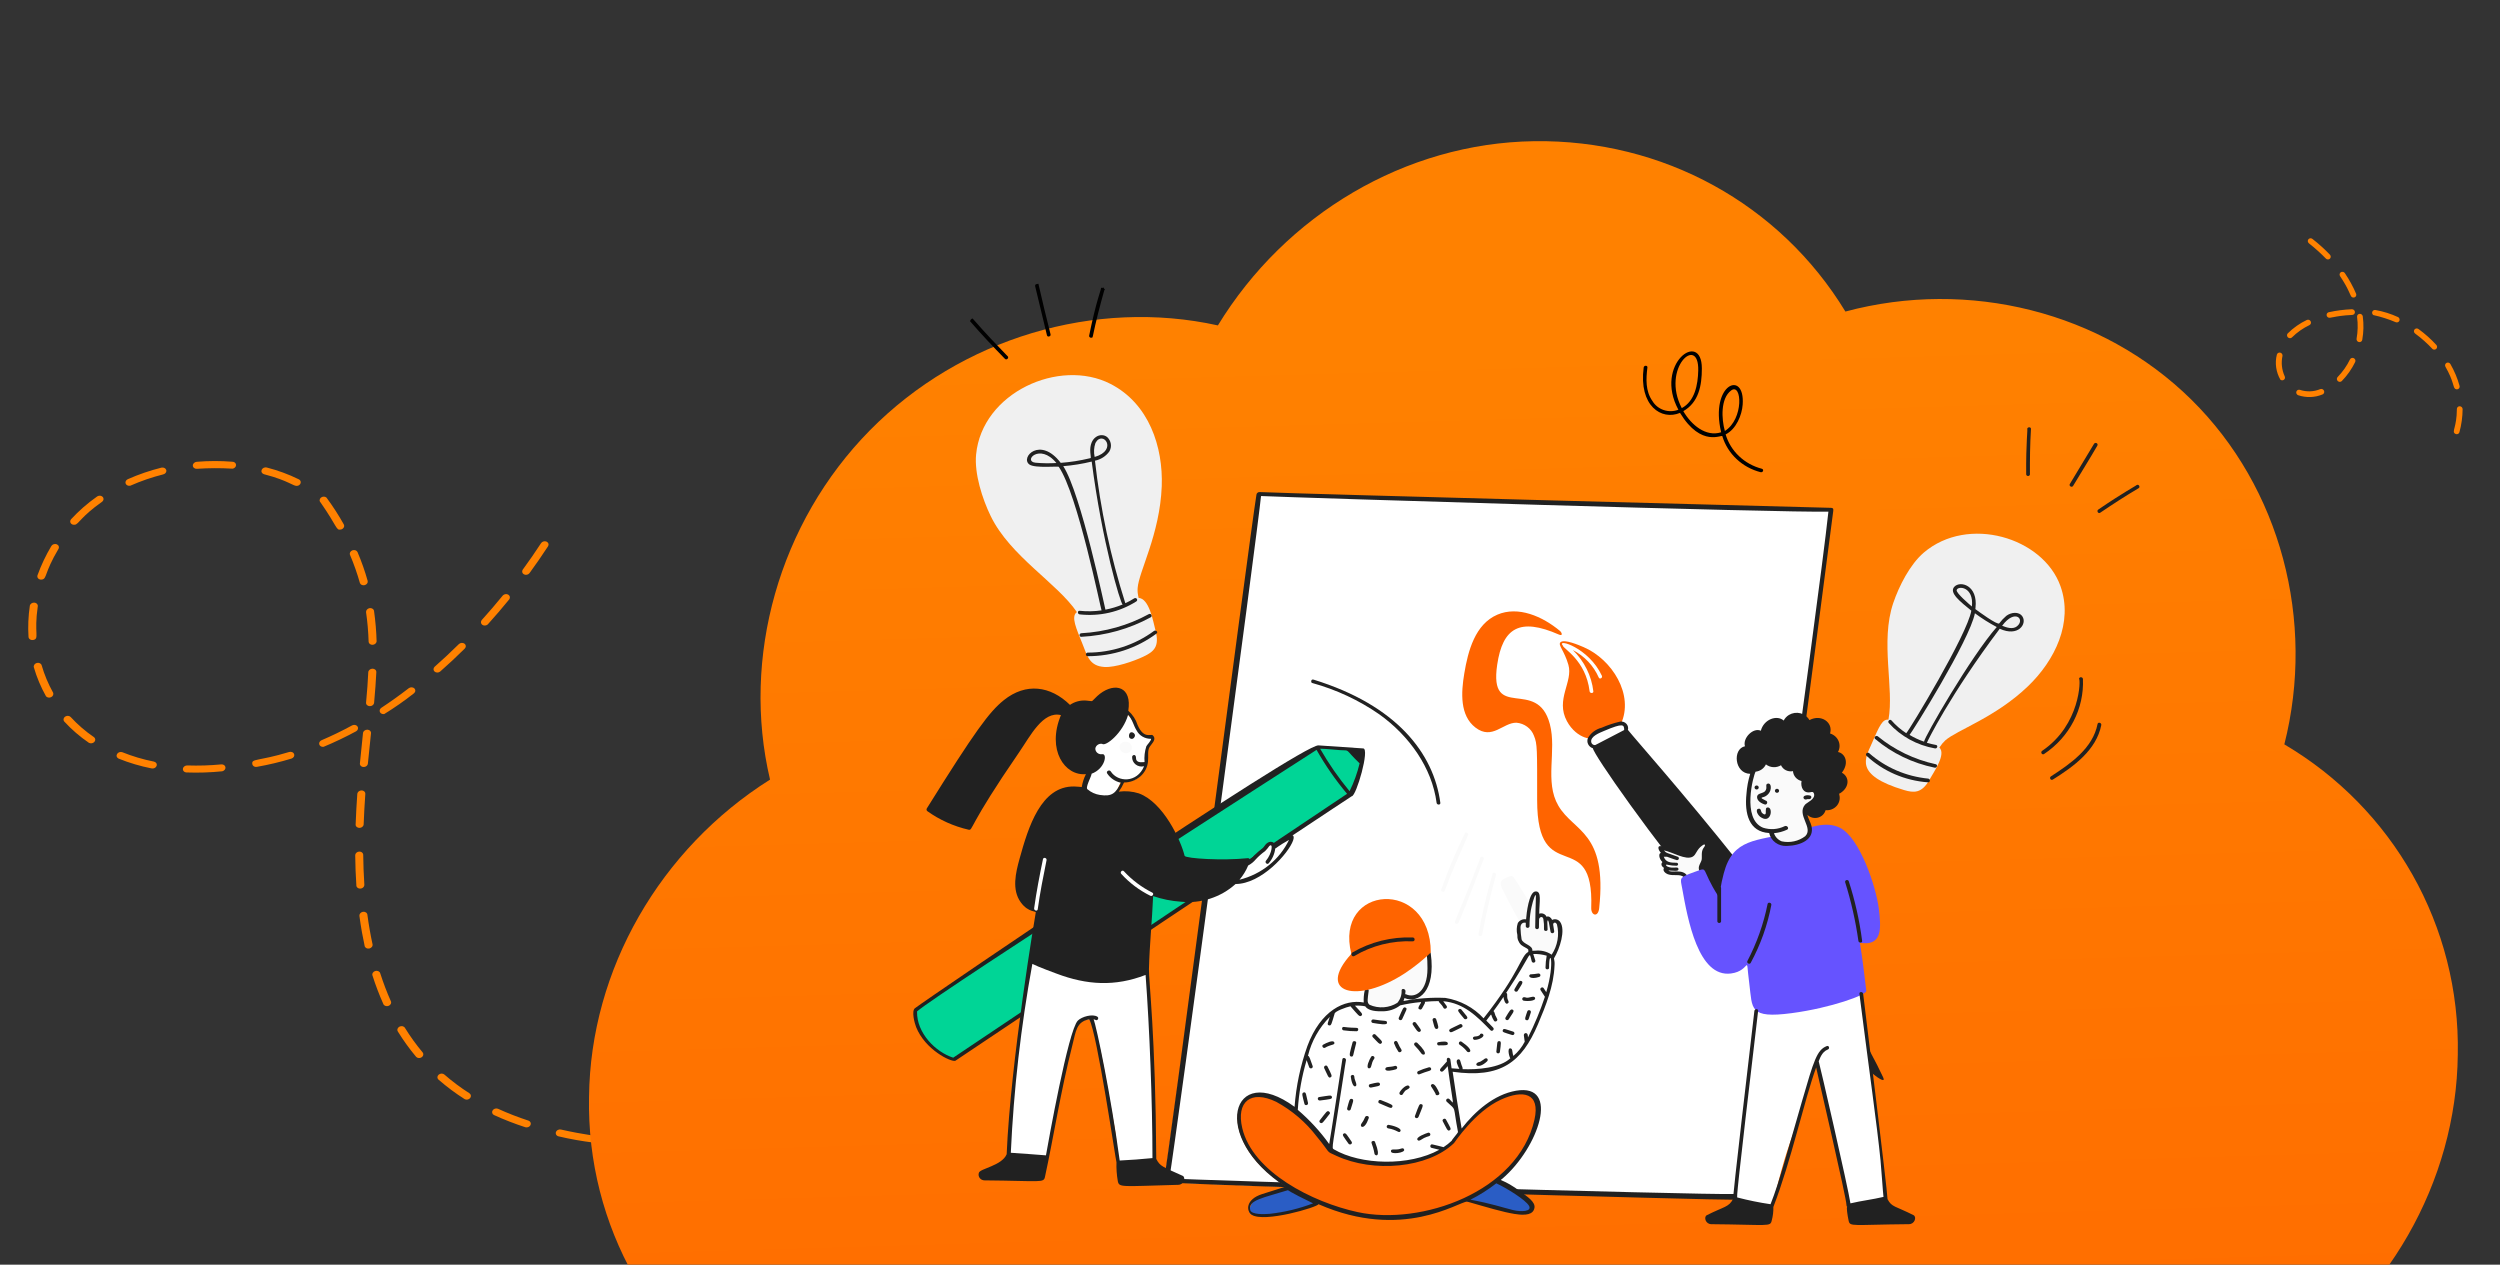 <svg width="854" height="432" viewBox="0 0 854 432" fill="none" xmlns="http://www.w3.org/2000/svg">
<rect x="0" y="0" width="854" height="432" fill="#333333" stroke="none"/>
<g clip-path="url(#clip0_138_472)">
<path d="M250.068 390.768C246.071 391.438 242.046 391.912 238.014 392.187C237.675 392.182 237.357 392.065 237.124 391.86C236.891 391.655 236.759 391.376 236.755 391.079C236.749 390.784 236.869 390.49 237.091 390.255C237.313 390.021 237.622 389.861 237.958 389.808C241.871 389.537 245.773 389.077 249.65 388.431C249.986 388.404 250.316 388.485 250.575 388.659C250.835 388.834 251.007 389.089 251.059 389.378C251.11 389.666 251.038 389.967 250.855 390.223C250.673 390.479 250.393 390.673 250.068 390.768ZM261.722 388.176C261.378 388.241 261.025 388.189 260.738 388.031C260.45 387.873 260.249 387.62 260.176 387.325C260.102 387.031 260.161 386.717 260.34 386.447C260.519 386.177 260.805 385.971 261.14 385.87C264.916 384.818 268.625 383.56 272.245 382.103C272.413 382.032 272.594 381.99 272.777 381.98C272.96 381.971 273.142 381.993 273.311 382.045C273.48 382.098 273.633 382.18 273.762 382.287C273.891 382.395 273.993 382.524 274.062 382.669C274.13 382.814 274.165 382.971 274.162 383.131C274.16 383.291 274.121 383.451 274.048 383.601C273.976 383.751 273.87 383.889 273.738 384.006C273.606 384.123 273.45 384.218 273.279 384.284C269.511 385.795 265.652 387.093 261.722 388.176ZM226.344 392.462C222.234 392.435 218.141 392.22 214.081 391.817C213.722 391.783 213.402 391.624 213.19 391.377C212.978 391.129 212.893 390.812 212.952 390.495C213.012 390.179 213.211 389.889 213.507 389.69C213.803 389.49 214.17 389.397 214.529 389.431C218.454 389.804 222.387 390.024 226.212 390.096C226.545 390.101 226.857 390.213 227.09 390.411C227.323 390.608 227.461 390.878 227.477 391.169C227.493 391.459 227.387 391.751 227.179 391.989C226.97 392.228 226.673 392.396 226.344 392.462ZM283.695 379.341C283.378 379.401 283.054 379.363 282.777 379.235C282.501 379.106 282.289 378.895 282.178 378.638C282.069 378.379 282.071 378.089 282.182 377.819C282.294 377.55 282.508 377.318 282.788 377.165C286.189 375.324 289.473 373.312 292.621 371.139C292.915 370.951 293.274 370.865 293.624 370.901C293.973 370.937 294.286 371.09 294.496 371.33C294.705 371.57 294.796 371.877 294.748 372.186C294.7 372.496 294.518 372.784 294.24 372.99C290.901 375.324 287.381 377.445 283.71 379.338L283.695 379.341ZM202.87 390.326C198.769 389.825 194.72 389.104 190.746 388.167C190.498 388.1 190.282 387.97 190.123 387.794C189.963 387.618 189.868 387.403 189.848 387.174C189.828 386.945 189.883 386.712 190.009 386.502C190.134 386.293 190.323 386.116 190.554 385.993C190.866 385.83 191.231 385.775 191.573 385.838C195.158 386.655 198.99 387.37 202.942 387.973C203.251 388.017 203.527 388.155 203.723 388.363C203.919 388.571 204.022 388.836 204.015 389.114C204.009 389.391 203.892 389.663 203.686 389.883C203.48 390.104 203.197 390.259 202.885 390.323L202.87 390.326ZM301.689 364.165C304.569 361.701 307.315 359.12 309.917 356.433C310.036 356.309 310.181 356.205 310.344 356.128C310.506 356.052 310.682 356.003 310.862 355.985C311.042 355.968 311.222 355.981 311.392 356.025C311.562 356.069 311.719 356.143 311.852 356.242C311.987 356.339 312.097 356.46 312.176 356.598C312.254 356.736 312.3 356.887 312.311 357.044C312.321 357.2 312.296 357.359 312.237 357.51C312.177 357.662 312.085 357.803 311.965 357.926C309.301 360.677 306.491 363.318 303.545 365.841C303.271 366.035 302.93 366.137 302.589 366.126C302.247 366.115 301.93 365.992 301.7 365.782C301.469 365.571 301.342 365.288 301.343 364.989C301.344 364.689 301.473 364.394 301.705 364.162L301.689 364.165ZM179.483 385.075C175.788 383.873 172.191 382.474 168.712 380.883C168.422 380.728 168.217 380.478 168.138 380.184C168.059 379.891 168.113 379.576 168.289 379.303C168.464 379.031 168.748 378.821 169.083 378.717C169.418 378.613 169.778 378.622 170.09 378.743C173.475 380.29 176.974 381.651 180.57 382.82C180.883 382.942 181.125 383.166 181.245 383.448C181.365 383.73 181.355 384.048 181.216 384.336C181.077 384.625 180.82 384.862 180.498 384.999C180.176 385.137 179.813 385.164 179.483 385.075ZM317.361 348.087C319.709 345.215 321.937 342.274 324.042 339.268C324.241 338.993 324.549 338.789 324.902 338.698C325.256 338.615 325.626 338.654 325.934 338.806C326.241 338.962 326.457 339.222 326.536 339.528C326.615 339.835 326.551 340.163 326.357 340.441C324.214 343.498 321.947 346.491 319.561 349.413C319.334 349.66 319.014 349.826 318.665 349.88C318.316 349.933 317.964 349.87 317.681 349.702C317.399 349.532 317.209 349.269 317.149 348.969C317.09 348.668 317.166 348.353 317.361 348.087ZM158.723 375.464C155.55 373.447 152.572 371.219 149.8 368.804C149.551 368.585 149.417 368.284 149.427 367.967C149.436 367.65 149.589 367.342 149.851 367.11C149.982 366.994 150.136 366.901 150.304 366.837C150.473 366.772 150.653 366.737 150.833 366.733C151.013 366.727 151.191 366.753 151.355 366.809C151.52 366.865 151.668 366.949 151.791 367.058C154.472 369.396 157.355 371.551 160.418 373.505C160.675 373.696 160.835 373.97 160.863 374.271C160.892 374.572 160.788 374.878 160.573 375.127C160.358 375.376 160.047 375.549 159.703 375.611C159.36 375.674 159.009 375.621 158.723 375.464ZM142.155 361.024C139.845 358.262 137.752 355.361 135.89 352.34C135.723 352.066 135.69 351.739 135.799 351.431C135.909 351.123 136.151 350.858 136.472 350.695C136.632 350.614 136.806 350.56 136.985 350.536C137.165 350.513 137.346 350.521 137.517 350.559C137.689 350.598 137.849 350.666 137.987 350.761C138.125 350.855 138.238 350.974 138.321 351.109C140.128 354.042 142.155 356.855 144.399 359.531C144.537 359.719 144.608 359.94 144.605 360.168C144.603 360.397 144.525 360.624 144.382 360.823C144.24 361.022 144.037 361.184 143.799 361.291C143.561 361.397 143.297 361.444 143.038 361.426C142.688 361.4 142.372 361.256 142.155 361.024ZM130.96 342.999C129.532 339.799 128.287 336.531 127.23 333.206C127.134 332.904 127.181 332.575 127.361 332.289C127.541 332.004 127.84 331.787 128.191 331.685C128.542 331.584 128.917 331.606 129.234 331.748C129.55 331.89 129.782 332.139 129.878 332.441C130.948 335.772 132.166 338.995 133.52 342.012C133.586 342.156 133.618 342.311 133.614 342.468C133.61 342.626 133.571 342.783 133.498 342.931C133.425 343.079 133.32 343.214 133.19 343.329C133.059 343.444 132.905 343.537 132.737 343.602C132.397 343.733 132.02 343.744 131.687 343.632C131.355 343.52 131.094 343.295 130.962 343.005L130.96 342.999ZM124.563 323.124C123.897 320.018 123.349 317.138 122.77 312.857C122.739 312.544 122.847 312.226 123.071 311.968C123.296 311.71 123.619 311.531 123.976 311.468C124.338 311.415 124.701 311.488 124.986 311.672C125.271 311.855 125.455 312.134 125.498 312.447C125.944 315.839 126.531 319.209 127.257 322.55C127.291 322.704 127.289 322.863 127.253 323.02C127.216 323.176 127.144 323.326 127.043 323.462C126.941 323.597 126.811 323.716 126.66 323.81C126.508 323.904 126.339 323.972 126.162 324.01C125.984 324.048 125.801 324.056 125.624 324.033C125.447 324.009 125.279 323.955 125.13 323.874C124.828 323.709 124.621 323.443 124.552 323.133L124.563 323.124ZM121.736 302.497C121.507 299.129 121.378 295.631 121.341 292.077C121.365 291.775 121.518 291.487 121.77 291.269C122.021 291.05 122.353 290.919 122.697 290.9C123.042 290.88 123.375 290.974 123.63 291.164C123.885 291.353 124.043 291.624 124.073 291.923C124.109 295.362 124.239 298.796 124.463 302.221C124.479 302.495 124.385 302.771 124.199 303.003C124.013 303.234 123.746 303.407 123.441 303.492C123.136 303.577 122.813 303.57 122.526 303.471C122.239 303.373 122.005 303.188 121.863 302.95C121.783 302.812 121.737 302.66 121.725 302.503L121.736 302.497ZM121.486 281.635C121.617 278.034 121.814 274.565 122.054 271.194C122.075 270.958 122.174 270.729 122.339 270.534C122.504 270.34 122.728 270.189 122.983 270.1C123.238 270.011 123.513 269.989 123.774 270.035C124.035 270.081 124.271 270.194 124.452 270.36C124.694 270.584 124.816 270.89 124.793 271.209C124.545 274.662 124.356 278.116 124.228 281.568C124.225 281.726 124.185 281.884 124.112 282.032C124.039 282.181 123.934 282.316 123.803 282.432C123.672 282.547 123.517 282.64 123.348 282.705C123.179 282.77 122.999 282.806 122.818 282.81C122.453 282.819 122.107 282.702 121.855 282.483C121.602 282.264 121.465 281.961 121.476 281.641L121.486 281.635ZM122.942 260.769C123.277 257.242 123.639 253.826 123.992 250.503C123.998 250.339 124.042 250.175 124.121 250.022C124.2 249.869 124.314 249.73 124.454 249.613C124.594 249.496 124.758 249.404 124.936 249.342C125.115 249.28 125.303 249.25 125.491 249.253C125.679 249.26 125.862 249.3 126.028 249.37C126.193 249.443 126.337 249.545 126.453 249.67C126.568 249.795 126.653 249.94 126.701 250.098C126.746 250.256 126.753 250.424 126.721 250.589C126.379 253.905 126.012 257.313 125.671 260.834C125.654 261.032 125.581 261.226 125.459 261.398C125.337 261.57 125.17 261.716 124.972 261.821C124.775 261.927 124.553 261.99 124.327 262.005C124.101 262.019 123.878 261.985 123.677 261.904C123.435 261.808 123.235 261.649 123.103 261.448C122.971 261.247 122.913 261.012 122.935 260.774L122.942 260.769ZM87.741 261.956C87.472 262.006 87.197 261.984 86.952 261.893C86.707 261.803 86.503 261.648 86.367 261.449C86.276 261.318 86.216 261.172 86.192 261.017C85.861 259.035 88.024 260.14 98.777 256.881C99.126 256.778 99.5 256.797 99.818 256.933C100.058 257.033 100.253 257.196 100.378 257.401C100.503 257.605 100.553 257.841 100.52 258.078C100.501 258.236 100.447 258.391 100.36 258.534C100.273 258.676 100.155 258.804 100.013 258.909C99.871 259.013 99.709 259.093 99.536 259.145C95.668 260.318 91.727 261.258 87.741 261.956ZM75.955 263.471C71.873 263.885 67.779 264.019 63.71 263.87C63.439 263.862 63.182 263.783 62.971 263.643C62.761 263.503 62.606 263.309 62.527 263.086C62.449 262.862 62.449 262.62 62.529 262.389C62.609 262.158 62.765 261.949 62.976 261.789C63.115 261.682 63.276 261.599 63.449 261.545C63.621 261.49 63.802 261.466 63.982 261.473C67.857 261.606 71.755 261.485 75.642 261.11C75.981 261.089 76.31 261.179 76.564 261.362C76.819 261.545 76.981 261.809 77.019 262.101C77.058 262.394 76.97 262.695 76.773 262.946C76.576 263.197 76.284 263.381 75.953 263.461L75.955 263.471ZM110.582 255.11C110.256 255.166 109.925 255.119 109.648 254.978C109.371 254.837 109.167 254.611 109.072 254.34C108.976 254.07 108.999 253.772 109.134 253.503C109.27 253.233 109.51 253.011 109.809 252.876C113.402 251.339 116.908 249.638 120.313 247.78C120.628 247.623 120.994 247.577 121.333 247.651C121.672 247.722 121.96 247.907 122.134 248.167C122.308 248.428 122.356 248.743 122.267 249.046C122.18 249.351 121.965 249.62 121.666 249.8C118.072 251.745 114.365 253.516 110.565 255.103L110.582 255.11ZM51.821 262.5C47.918 261.726 44.138 260.603 40.537 259.15C40.223 259.015 39.989 258.774 39.885 258.479C39.781 258.185 39.815 257.86 39.981 257.574C40.146 257.288 40.43 257.064 40.771 256.95C41.111 256.836 41.482 256.841 41.803 256.963C45.243 258.349 48.848 259.422 52.574 260.159C52.923 260.231 53.216 260.423 53.391 260.692C53.565 260.962 53.605 261.288 53.503 261.597C53.401 261.907 53.165 262.175 52.846 262.343C52.527 262.511 52.152 262.565 51.804 262.493L51.821 262.5ZM131.266 243.913C130.962 243.969 130.65 243.934 130.381 243.815C130.113 243.695 129.903 243.498 129.786 243.255C129.668 243.012 129.65 242.736 129.733 242.473C129.817 242.209 129.997 241.973 130.246 241.801C133.398 239.725 136.554 237.47 139.622 235.099C139.761 234.992 139.922 234.909 140.094 234.854C140.266 234.8 140.447 234.775 140.627 234.781C140.806 234.787 140.98 234.824 141.14 234.89C141.299 234.956 141.44 235.05 141.555 235.165C141.669 235.281 141.755 235.417 141.808 235.565C141.861 235.713 141.879 235.87 141.862 236.028C141.845 236.185 141.793 236.34 141.708 236.483C141.624 236.627 141.509 236.755 141.37 236.863C138.163 239.389 134.789 241.743 131.266 243.913ZM125.049 240C125.428 236.03 125.654 232.741 125.8 229.644C125.807 229.486 125.85 229.328 125.926 229.18C126.002 229.033 126.11 228.898 126.244 228.785C126.378 228.671 126.534 228.58 126.705 228.518C126.875 228.455 127.056 228.422 127.238 228.421C127.419 228.418 127.597 228.446 127.761 228.504C127.926 228.562 128.073 228.649 128.196 228.759C128.319 228.87 128.414 229.002 128.475 229.147C128.537 229.293 128.565 229.45 128.556 229.608C128.401 232.737 128.166 236.056 127.799 240.054C127.775 240.293 127.671 240.525 127.5 240.72C127.328 240.915 127.098 241.065 126.837 241.15C126.488 241.261 126.111 241.25 125.785 241.121C125.623 241.058 125.479 240.966 125.362 240.851C125.245 240.735 125.157 240.599 125.104 240.45C125.05 240.301 125.03 240.143 125.045 239.984L125.049 240ZM30.402 253.77C27.287 251.641 24.465 249.209 21.986 246.515C21.819 246.336 21.719 246.114 21.7 245.878C21.681 245.642 21.743 245.402 21.879 245.189C22.015 244.976 22.218 244.8 22.462 244.684C22.707 244.567 22.981 244.515 23.251 244.534C23.611 244.557 23.937 244.706 24.16 244.948C26.516 247.516 29.201 249.834 32.167 251.862C32.399 252.065 32.532 252.34 32.541 252.635C32.549 252.929 32.432 253.222 32.212 253.457C31.993 253.692 31.686 253.853 31.351 253.908C31.016 253.962 30.677 253.907 30.398 253.754L30.402 253.77ZM148.435 227.798C151.284 225.281 154.051 222.694 156.733 220.041C156.855 219.92 157.002 219.819 157.166 219.745C157.329 219.672 157.506 219.626 157.686 219.611C157.866 219.596 158.046 219.612 158.214 219.659C158.383 219.705 158.538 219.78 158.67 219.881C158.802 219.981 158.909 220.104 158.984 220.243C159.059 220.383 159.102 220.535 159.108 220.692C159.115 220.849 159.087 221.007 159.024 221.158C158.962 221.308 158.867 221.448 158.744 221.57C156.036 224.263 153.232 226.881 150.335 229.421C150.069 229.627 149.73 229.743 149.384 229.743C149.039 229.744 148.713 229.631 148.473 229.425C148.233 229.22 148.095 228.938 148.088 228.636C148.081 228.335 148.205 228.035 148.435 227.798ZM164.496 211.887C167.006 209.108 169.435 206.276 171.78 203.393C172.009 203.158 172.325 203.001 172.667 202.953C173.009 202.906 173.352 202.971 173.628 203.136C173.904 203.301 174.094 203.554 174.16 203.846C174.226 204.137 174.164 204.446 173.985 204.711C171.608 207.63 169.149 210.498 166.609 213.313C166.366 213.526 166.047 213.659 165.713 213.686C165.378 213.713 165.051 213.633 164.792 213.46C164.533 213.287 164.361 213.034 164.307 212.748C164.253 212.462 164.322 212.163 164.5 211.907L164.496 211.887ZM125.926 219.32C125.81 215.73 125.525 212.397 125.046 209.134C125.014 208.823 125.12 208.506 125.34 208.247C125.561 207.988 125.881 207.807 126.235 207.739C126.597 207.683 126.96 207.753 127.247 207.934C127.535 208.115 127.722 208.392 127.77 208.705C128.258 212.15 128.552 215.623 128.651 219.112C128.619 219.404 128.467 219.682 128.222 219.894C127.978 220.106 127.659 220.237 127.325 220.262C126.991 220.288 126.664 220.206 126.407 220.032C126.149 219.859 125.978 219.606 125.926 219.32ZM15.662 237.754C13.922 234.639 12.55 231.361 11.567 227.971C11.48 227.667 11.537 227.338 11.723 227.057C11.91 226.775 12.213 226.564 12.565 226.468C12.74 226.42 12.922 226.403 13.1 226.417C13.279 226.431 13.45 226.476 13.605 226.549C13.76 226.623 13.895 226.723 14.002 226.845C14.109 226.966 14.186 227.106 14.229 227.257C15.166 230.495 16.475 233.625 18.137 236.6C18.262 236.878 18.26 237.193 18.131 237.483C18.002 237.772 17.755 238.014 17.44 238.16C17.126 238.306 16.766 238.346 16.433 238.271C16.101 238.197 15.82 238.013 15.647 237.757L15.662 237.754ZM178.558 194.609C180.738 191.632 182.83 188.608 184.83 185.541C184.921 185.401 185.042 185.277 185.185 185.174C185.329 185.072 185.492 184.995 185.667 184.947C185.841 184.898 186.022 184.88 186.201 184.893C186.379 184.906 186.551 184.949 186.706 185.021C186.861 185.093 186.997 185.192 187.106 185.312C187.215 185.432 187.294 185.571 187.339 185.721C187.385 185.871 187.395 186.029 187.371 186.186C187.346 186.343 187.286 186.496 187.195 186.636C185.169 189.742 183.052 192.805 180.845 195.822C180.636 196.079 180.325 196.261 179.979 196.332C179.632 196.402 179.275 196.354 178.982 196.198C178.689 196.043 178.481 195.791 178.403 195.496C178.324 195.2 178.38 194.882 178.558 194.609ZM122.944 199.158C122.02 195.883 120.887 192.666 119.55 189.52C119.443 189.232 119.471 188.912 119.626 188.628C119.782 188.344 120.053 188.117 120.385 187.994C120.716 187.872 121.081 187.863 121.404 187.97C121.727 188.077 121.984 188.291 122.12 188.569C123.496 191.79 124.658 195.089 125.6 198.449C125.666 198.746 125.598 199.06 125.409 199.326C125.221 199.592 124.926 199.791 124.587 199.881C124.248 199.973 123.888 199.949 123.582 199.815C123.276 199.681 123.048 199.446 122.944 199.158ZM11.351 218.61C11.16 218.648 10.964 218.65 10.776 218.617C10.588 218.584 10.412 218.516 10.26 218.418C10.108 218.32 9.983 218.194 9.894 218.048C9.804 217.902 9.751 217.74 9.739 217.571C9.52 214.049 9.668 210.499 10.183 206.964C10.205 206.806 10.263 206.652 10.353 206.511C10.443 206.369 10.563 206.244 10.706 206.14C10.849 206.037 11.013 205.959 11.188 205.91C11.362 205.861 11.544 205.843 11.723 205.856C11.991 205.875 12.242 205.963 12.445 206.109C12.649 206.254 12.796 206.451 12.868 206.675C12.915 206.825 12.926 206.983 12.903 207.139C11.541 216.451 13.567 218.168 11.353 218.617L11.351 218.61ZM116.44 180.879C114.749 181.222 115.443 180.19 109.532 171.673C109.412 171.564 109.32 171.434 109.26 171.291C109.2 171.148 109.173 170.994 109.181 170.839C109.19 170.683 109.233 170.529 109.309 170.385C109.385 170.241 109.491 170.109 109.623 169.998C109.754 169.887 109.908 169.799 110.075 169.738C110.243 169.677 110.42 169.645 110.598 169.644C110.775 169.642 110.949 169.672 111.11 169.73C111.271 169.788 111.415 169.874 111.535 169.983C113.702 172.924 115.675 175.977 117.439 179.13C117.58 179.374 117.616 179.66 117.539 179.936C117.462 180.212 117.278 180.46 117.019 180.639C116.849 180.759 116.651 180.843 116.441 180.886L116.44 180.879ZM14.357 197.97C14.124 198.017 13.885 198.011 13.662 197.953C13.44 197.896 13.241 197.788 13.086 197.64C12.931 197.492 12.825 197.309 12.777 197.109C12.73 196.91 12.743 196.7 12.815 196.5C14.054 193.072 15.636 189.73 17.543 186.516C17.627 186.373 17.743 186.244 17.882 186.138C18.021 186.031 18.181 185.948 18.354 185.894C18.526 185.839 18.707 185.815 18.886 185.821C19.065 185.828 19.239 185.865 19.398 185.931C19.557 185.998 19.698 186.091 19.812 186.207C19.926 186.323 20.012 186.459 20.064 186.607C20.117 186.755 20.134 186.912 20.117 187.07C20.099 187.227 20.047 187.382 19.962 187.525C15.053 195.814 16.114 197.62 14.358 197.976L14.357 197.97ZM101.569 165.949C100.189 166.228 98.927 164.268 90.17 161.99C89.841 161.892 89.574 161.684 89.428 161.409C89.281 161.135 89.265 160.815 89.382 160.517C89.5 160.219 89.743 159.967 90.06 159.812C90.377 159.657 90.743 159.613 91.081 159.688C94.92 160.673 98.601 162.028 102.059 163.729C102.304 163.841 102.499 164.02 102.616 164.24C102.734 164.459 102.769 164.709 102.715 164.956C102.662 165.202 102.524 165.432 102.319 165.614C102.115 165.796 101.854 165.921 101.574 165.972L101.569 165.949ZM25.592 179.229C25.314 179.287 25.028 179.269 24.772 179.178C24.516 179.087 24.303 178.927 24.162 178.72C24.021 178.513 23.96 178.269 23.986 178.023C24.013 177.776 24.126 177.538 24.309 177.341C26.935 174.493 29.907 171.898 33.168 169.607C33.386 169.456 33.647 169.361 33.917 169.335C34.188 169.31 34.457 169.354 34.691 169.462C34.847 169.534 34.983 169.632 35.091 169.753C35.199 169.874 35.276 170.014 35.319 170.165C35.388 170.391 35.376 170.634 35.286 170.862C35.196 171.09 35.031 171.294 34.812 171.446C27.67 176.489 26.962 178.975 25.597 179.252L25.592 179.229ZM79.331 160.092C75.335 159.854 71.311 159.871 67.288 160.143C67.107 160.159 66.927 160.142 66.758 160.096C66.589 160.049 66.434 159.973 66.302 159.872C66.17 159.77 66.064 159.646 65.99 159.506C65.916 159.365 65.875 159.212 65.871 159.054C65.859 158.737 65.993 158.422 66.241 158.177C66.49 157.933 66.834 157.78 67.198 157.751C71.247 157.415 75.3 157.406 79.309 157.724C79.664 157.713 80.002 157.824 80.251 158.033C80.5 158.242 80.64 158.533 80.641 158.843C80.645 159.153 80.512 159.459 80.268 159.696C80.024 159.934 79.69 160.084 79.336 160.115L79.331 160.092ZM44.447 165.924C44.121 165.985 43.787 165.943 43.505 165.805C43.224 165.667 43.014 165.443 42.913 165.173C42.816 164.901 42.836 164.602 42.971 164.331C43.105 164.059 43.344 163.834 43.645 163.696C47.345 162.056 51.201 160.732 55.157 159.744C55.51 159.669 55.876 159.711 56.18 159.862C56.484 160.014 56.706 160.264 56.8 160.562C56.86 160.79 56.841 161.032 56.745 161.258C56.649 161.484 56.48 161.684 56.26 161.832C56.113 161.931 55.947 162.004 55.77 162.048C51.876 163.026 48.08 164.333 44.437 165.95L44.447 165.924Z" fill="#FF8100"/>
<path d="M743.613 588.041C712.498 619.597 666.591 633.111 624.764 623.85C601.713 661.629 560.829 686.146 516.763 686.78C473.121 687.831 432.71 665.272 410.408 628.585C368.374 639.866 322.717 628.558 292.22 598.486C261.723 568.415 249.775 522.921 260.465 480.733C223.468 458.947 200.344 418.857 201.215 374.766C201.653 331.114 225.594 289.89 263.046 266.311C253.199 224.617 266.067 178.526 297.182 146.97C328.298 115.414 374.204 101.901 416.032 111.162C439.083 73.382 479.966 48.865 524.032 48.231C568.098 47.598 608.085 69.739 630.388 106.426C672.422 95.145 718.079 106.453 748.576 136.525C779.073 166.596 791.021 212.09 780.331 254.278C817.327 276.064 840.452 316.154 839.581 360.245C839.143 403.898 815.202 445.122 777.75 468.701C787.165 510.832 774.729 556.485 743.613 588.041Z" fill="url(#paint0_linear_138_472)"/>
<path d="M785.626 133.165C787.924 133.927 790.399 133.842 792.589 132.925C792.83 132.833 793.101 132.838 793.343 132.941C793.524 133.019 793.679 133.148 793.788 133.311C793.897 133.474 793.956 133.664 793.958 133.857C793.959 134.05 793.903 134.237 793.796 134.395C793.688 134.553 793.536 134.675 793.356 134.745C790.731 135.831 787.768 135.921 785.021 134.998C784.786 134.901 784.595 134.72 784.487 134.492C784.379 134.265 784.362 134.007 784.44 133.772C784.517 133.538 784.683 133.344 784.904 133.231C785.124 133.119 785.382 133.095 785.626 133.165ZM778.998 129.733C777.477 127.104 777.038 124.021 777.775 121.142C777.836 120.902 777.989 120.696 778.202 120.568C778.415 120.441 778.672 120.401 778.92 120.457C779.167 120.513 779.386 120.661 779.531 120.87C779.676 121.078 779.736 121.332 779.699 121.578C779.189 123.899 779.454 126.343 780.454 128.547C780.55 128.744 780.578 128.965 780.533 129.175C780.489 129.385 780.374 129.572 780.208 129.707C780.042 129.842 779.833 129.917 779.615 129.92C779.397 129.923 779.183 129.854 779.005 129.723L778.998 129.733ZM798.527 128.795C800.248 127.028 801.674 124.999 802.754 122.779C802.808 122.665 802.886 122.563 802.981 122.48C803.076 122.396 803.188 122.333 803.31 122.294C803.431 122.254 803.56 122.239 803.689 122.25C803.818 122.26 803.945 122.296 804.061 122.355C804.296 122.472 804.477 122.676 804.565 122.921C804.652 123.166 804.639 123.432 804.529 123.662C803.363 126.059 801.825 128.249 799.968 130.159C799.88 130.249 799.774 130.321 799.657 130.37C799.539 130.42 799.412 130.445 799.283 130.446C799.154 130.446 799.026 130.421 798.905 130.372C798.784 130.324 798.673 130.253 798.579 130.162C798.485 130.072 798.409 129.965 798.356 129.847C798.303 129.729 798.273 129.603 798.269 129.475C798.265 129.347 798.286 129.221 798.332 129.102C798.377 128.984 798.446 128.877 798.534 128.786L798.527 128.795ZM781.455 113.929C783.35 112.029 785.563 110.467 788.001 109.306C788.23 109.194 788.498 109.177 788.746 109.259C788.994 109.342 789.202 109.517 789.324 109.747C789.446 109.977 789.473 110.242 789.399 110.486C789.324 110.73 789.155 110.931 788.927 111.047C786.7 112.108 784.676 113.531 782.936 115.257C782.759 115.433 782.519 115.533 782.264 115.535C782.01 115.537 781.762 115.442 781.572 115.269C781.382 115.097 781.264 114.86 781.243 114.608C781.223 114.357 781.301 114.11 781.462 113.919L781.455 113.929ZM838.631 148.14C837.445 147.28 839.234 146.121 839.268 139.699C839.271 139.443 839.377 139.202 839.562 139.029C839.747 138.855 839.997 138.764 840.255 138.774C840.514 138.782 840.761 138.892 840.944 139.078C841.127 139.264 841.23 139.512 841.231 139.768C841.208 142.439 840.841 145.085 840.139 147.644C840.096 147.791 840.017 147.925 839.91 148.033C839.805 148.143 839.673 148.226 839.526 148.273C839.379 148.321 839.222 148.332 839.068 148.307C838.914 148.282 838.766 148.222 838.638 148.131L838.631 148.14ZM805.006 115.704C805.446 113.264 805.504 110.761 805.179 108.281C805.142 108.025 805.21 107.768 805.366 107.566C805.523 107.365 805.756 107.235 806.014 107.207C806.272 107.178 806.534 107.253 806.742 107.414C806.95 107.575 807.088 107.809 807.124 108.066C807.48 110.745 807.419 113.452 806.946 116.088C806.925 116.214 806.879 116.333 806.81 116.44C806.742 116.546 806.652 116.638 806.546 116.709C806.441 116.78 806.322 116.829 806.195 116.853C806.069 116.878 805.939 116.877 805.811 116.851C805.554 116.8 805.325 116.651 805.174 116.436C805.023 116.22 804.963 115.957 805.006 115.704ZM795.188 108.38C795.034 108.269 794.914 108.118 794.843 107.944C794.771 107.77 794.751 107.581 794.784 107.399C794.818 107.217 794.904 107.05 795.032 106.918C795.16 106.786 795.325 106.695 795.507 106.654C798.096 106.085 800.737 105.744 803.401 105.636C803.658 105.629 803.91 105.721 804.104 105.894C804.298 106.068 804.418 106.307 804.438 106.562C804.458 106.816 804.376 107.066 804.21 107.256C804.044 107.446 803.808 107.561 803.552 107.578C796.96 107.893 795.999 108.968 795.188 108.38ZM838.671 132.808C837.909 132.255 838.237 130.294 835.357 125.272C835.233 125.045 835.201 124.782 835.27 124.538C835.338 124.295 835.5 124.09 835.722 123.967C835.945 123.845 836.21 123.817 836.459 123.888C836.709 123.959 836.923 124.125 837.055 124.348C838.412 126.699 839.463 129.203 840.183 131.8C840.235 131.995 840.227 132.199 840.157 132.385C840.088 132.571 839.962 132.729 839.797 132.838C839.632 132.949 839.436 133.006 839.234 133C839.032 132.995 838.836 132.927 838.671 132.808ZM810.739 107.633C810.604 107.536 810.494 107.407 810.421 107.259C810.348 107.11 810.314 106.947 810.321 106.784C810.328 106.621 810.377 106.464 810.463 106.327C810.548 106.19 810.668 106.078 810.811 106.001C811.001 105.896 811.223 105.86 811.441 105.897C814.114 106.371 816.723 107.189 819.201 108.331C819.414 108.454 819.575 108.649 819.654 108.879C819.734 109.109 819.725 109.357 819.631 109.576C819.535 109.794 819.359 109.967 819.138 110.061C818.918 110.155 818.667 110.164 818.435 110.086C815.947 109.033 813.371 108.21 810.742 107.629L810.739 107.633ZM803.372 101.466C802.769 101.028 802.504 98.964 799.356 94.319C799.216 94.103 799.166 93.843 799.216 93.596C799.266 93.349 799.412 93.133 799.623 92.996C799.835 92.859 800.094 92.811 800.346 92.862C800.599 92.912 800.824 93.058 800.974 93.268C802.494 95.497 803.79 97.865 804.842 100.336C804.921 100.532 804.935 100.747 804.882 100.948C804.829 101.148 804.712 101.325 804.547 101.451C804.383 101.578 804.18 101.647 803.969 101.649C803.758 101.651 803.55 101.585 803.375 101.462L803.372 101.466ZM830.971 119.246C829.173 117.313 827.197 115.55 825.069 113.983C824.953 113.91 824.853 113.816 824.775 113.704C824.697 113.593 824.642 113.468 824.614 113.336C824.587 113.205 824.586 113.07 824.613 112.94C824.641 112.809 824.695 112.687 824.772 112.58C824.85 112.473 824.949 112.384 825.065 112.317C825.18 112.251 825.308 112.21 825.442 112.195C825.576 112.181 825.712 112.194 825.842 112.234C825.972 112.273 826.093 112.339 826.198 112.426C828.391 114.021 830.42 115.831 832.251 117.826C832.415 118.007 832.507 118.239 832.511 118.479C832.515 118.718 832.43 118.948 832.272 119.124C832.114 119.301 831.893 119.412 831.653 119.434C831.412 119.457 831.169 119.39 830.971 119.246ZM794.633 88.437C792.783 86.54 790.811 84.763 788.729 83.12C788.626 83.04 788.539 82.941 788.474 82.829C788.409 82.717 788.366 82.594 788.348 82.467C788.33 82.34 788.338 82.212 788.37 82.089C788.403 81.966 788.459 81.852 788.537 81.752C788.615 81.653 788.712 81.57 788.823 81.509C788.934 81.447 789.057 81.409 789.185 81.395C789.313 81.381 789.443 81.392 789.567 81.428C789.692 81.463 789.81 81.523 789.912 81.603C792.039 83.255 794.039 85.059 795.899 87C796.07 87.179 796.169 87.412 796.178 87.654C796.186 87.896 796.103 88.13 795.944 88.31C795.786 88.489 795.564 88.602 795.321 88.626C795.079 88.649 794.833 88.582 794.633 88.437Z" fill="#FF8100"/>
<path d="M625.549 174.174C625.549 174.174 433.55 168.776 430.203 168.318C429.215 170.606 398.866 399.389 397.656 403.646C400.31 404.585 578.404 409.758 594.424 408.969C597.021 393.36 625.549 174.174 625.549 174.174Z" fill="white"/>
<path d="M626.15 175.234C626.285 174.064 626.545 173.502 625.333 173.469C620.33 173.328 444.757 168.745 430.293 168.088C430.035 168.076 429.781 168.156 429.581 168.314C429.381 168.471 429.249 168.694 429.209 168.939C426.66 184.798 398.754 399.294 397.493 403.734C400.573 404.823 589.094 410.053 592.649 409.83C595.864 409.622 595.177 407.815 595.177 407.815C597.221 396.873 625.788 178.359 626.15 175.234ZM593.15 407.881C579.133 408.208 406.634 403.135 399.459 402.527C401.707 389.476 429.747 180.535 430.768 169.445C443.747 170.034 610.278 175.216 624.585 174.774C621.192 206.658 592.929 407.881 593.15 407.881Z" fill="#212121"/>
<path d="M601.833 160.121C598.894 159.357 596.212 157.875 594.046 155.819C591.881 153.764 590.307 151.205 589.476 148.392C593.094 146.606 595.045 141.797 595.301 138.191C596.151 126.202 583.996 131.078 587.944 147.662C582.687 149.344 577.714 145.109 575.017 140.448C580.255 137.454 581.354 131.779 581.354 125.875C581.354 112.437 564.878 124.351 573.333 139.959C571.737 140.575 569.963 140.616 568.338 140.074C566.713 139.533 565.346 138.446 564.49 137.013C562.05 133.582 562.275 129.412 562.756 125.532C562.854 124.747 561.583 124.747 561.479 125.532C559.758 138.658 567.562 143.725 573.894 141.037C581.219 153.095 588.356 148.218 588.356 149.036C589.253 151.988 590.928 154.668 593.219 156.817C595.51 158.965 598.339 160.51 601.434 161.302C602.292 161.498 602.643 160.317 601.833 160.121ZM580.118 126.56C580.001 131.473 578.956 137.007 574.497 139.416C567.343 125.673 580.411 114.14 580.118 126.56ZM591.358 133.38C595.095 130.626 595.715 143.202 589.212 147.218C588.074 143.207 587.671 136.101 591.358 133.38Z" fill="black"/>
<path d="M528.337 318.566C528.242 318.358 517.78 299.971 516.74 299.38C516.128 299.032 515.461 299.43 514.899 299.673C512.805 300.589 512.124 301.112 513.072 303.456C513.306 304.039 523.065 323.333 524.455 322.001C527.182 320.034 529.276 320.633 528.337 318.566Z" fill="#FAFAFA"/>
<path d="M492.322 303.893C492.06 304.628 493.285 304.969 493.549 304.236C495.867 297.831 498.73 291.579 501.468 285.346C501.789 284.615 500.651 283.972 500.345 284.709C500.562 284.709 497.057 290.694 492.322 303.893Z" fill="#FAFAFA"/>
<path d="M497.022 314.835C496.717 315.572 497.95 315.876 498.247 315.178C501.349 308 504.068 300.685 506.832 293.442C507.133 292.655 505.86 292.364 505.605 293.098C505.85 293.098 497.417 313.886 497.022 314.835Z" fill="#FAFAFA"/>
<path d="M505.045 319.007C504.9 319.794 506.129 320.087 506.272 319.35C507.593 312.475 509.178 305.65 511.024 298.888C511.241 298.105 510.001 297.759 509.797 298.544C510.016 298.544 507.633 305.112 505.045 319.007Z" fill="#FAFAFA"/>
<path d="M448.912 409.635C445.997 408.124 442.926 406.908 439.749 406.007C435.787 407.078 431.911 408.427 428.154 410.041C426.877 412.492 425.405 415.084 429.19 415.277C436.012 415.627 448.741 411.798 448.964 411.696C449.148 411.586 449.298 411.432 449.4 411.248C449.503 411.065 449.554 410.86 449.549 410.652C449.543 410.444 449.482 410.241 449.37 410.063C449.259 409.885 449.101 409.737 448.912 409.635Z" fill="#2A5DC5"/>
<path d="M520.59 408.996C518.804 407.666 511.403 402.874 509.708 402.959C508.737 403.011 508.191 403.754 507.512 404.333C507.295 404.525 497.059 410.928 502.452 410.566C508.657 410.15 514.674 414.697 519.621 414.786C522.407 414.836 524.967 412.257 520.59 408.996Z" fill="#2A5DC5"/>
<path d="M530.194 328.724C528.946 324.696 522.967 323.834 519.466 330.048C516.169 336.581 512.143 342.751 507.459 348.449C503.114 344.743 497.695 342.398 491.926 341.727C477.972 339.987 473.958 348.014 467.298 344.816C466.735 342.379 455.523 342.653 450.233 350.312C447.149 354.782 444.801 366.168 443.693 371.51C441.525 381.919 441.9 380.295 445.941 384.661C448.996 387.958 451.61 391.583 455.696 393.885C466.19 399.791 487.892 398.857 496.418 393.248C502.715 389.103 497.016 386.586 495.089 365.622C495.089 365.033 494.859 365.156 495.397 365.329C498.649 366.707 507.435 365.581 510.723 364.69C522.236 361.567 523.934 351.451 528.607 337.801C529.585 334.982 531.102 331.632 530.194 328.724Z" fill="white"/>
<path d="M486.203 323.276C484.315 324.359 468.145 333.269 464.488 336.329C463.187 337.414 464.976 339.411 466.439 338.203C467.33 337.458 467.523 337.283 467.451 337.506C467.354 337.847 466.24 341.792 467 342.71C468.557 344.601 473.543 345.025 475.737 344.034C476.571 343.581 477.295 342.96 477.859 342.216C478.423 341.471 478.815 340.619 479.008 339.717C482.299 341.494 487.638 339.769 488.052 331.131C488.156 328.922 488.154 326.616 488.204 324.359C488.218 324.129 488.165 323.9 488.05 323.698C487.936 323.496 487.764 323.329 487.556 323.216C487.347 323.104 487.11 323.049 486.87 323.06C486.631 323.07 486.4 323.145 486.203 323.276Z" fill="#FAFAFA"/>
<path d="M530.297 315.222C529.779 314.353 529.024 313.471 528.508 314.339C528.456 314.437 528.407 314.585 528.355 314.682C527.654 313.898 526.87 312.782 525.493 313.113C525.172 306.334 525.255 306.553 525.034 306.34C525.045 306.232 525.027 306.123 524.981 306.023C524.934 305.924 524.862 305.838 524.77 305.774C524.678 305.71 524.571 305.67 524.458 305.658C524.345 305.647 524.231 305.664 524.127 305.708C523.989 305.765 523.875 305.868 523.807 305.997C523.019 308.969 522.422 311.984 522.018 315.026C519.2 313.217 518.6 318.23 519.77 320.963C520.462 322.573 522.007 322.92 522.53 323.759C522.976 324.477 522.764 324.935 524.37 325.085C526.207 325.2 528.015 325.581 529.733 326.214C531.476 326.899 535.712 311.891 530.297 315.222Z" fill="#FAFAFA"/>
<path d="M456.102 394.233C463.184 397.92 485.129 401.09 496.265 390.106C498.863 386.413 501.86 382.994 505.207 379.906C509.952 375.692 520.165 370.537 524.112 375.047C527.936 379.418 522.317 393.625 512.974 401.935C501.348 412.276 480.765 418.725 464.485 415.723C452.096 413.433 432.164 404.273 425.194 390.95C419.508 380.068 424.084 370.421 435.463 375.492C447.366 380.786 452.437 392.319 456.102 394.233Z" fill="#FF6400"/>
<path d="M532.954 314.936C532.665 314.513 532.222 314.208 531.712 314.082C531.202 313.955 530.661 314.014 530.195 314.249C529.898 313.485 529.065 312.804 528.304 313.168C528.113 312.714 527.743 312.35 527.274 312.155C526.806 311.96 526.277 311.95 525.801 312.127C525.801 308.155 526.776 304.295 524.474 304.522C522.287 304.73 521.439 312.077 521.305 314.04C520.755 313.951 520.191 314.025 519.687 314.253C519.183 314.481 518.764 314.852 518.486 315.317C518.05 316.635 517.997 318.043 518.333 319.389C518.284 320.008 518.373 320.63 518.593 321.214C518.813 321.797 519.16 322.33 519.609 322.776C520.656 323.596 521.69 323.896 522.039 324.345C522.109 324.619 522.113 324.903 522.053 325.178C519.423 326.606 519.323 331.988 506.787 347.853C503.402 344.167 498.802 341.708 493.756 340.886C488.95 340.674 484.135 341.031 479.419 341.947C479.571 341.623 479.685 341.283 479.757 340.934C484.526 342.94 490.52 338.6 488.751 325.724C488.636 324.891 487.27 324.891 487.37 325.724C487.559 327.418 487.645 329.121 487.626 330.826C487.626 338.837 483.29 341.065 480.318 339.659C480.223 339.618 480.117 339.601 480.013 339.609C480.065 339.316 480.071 338.972 480.115 338.677C480.238 337.844 478.896 337.453 478.786 338.283C478.879 339.828 478.368 341.35 477.355 342.553C475.964 343.437 474.36 343.965 472.696 344.085C471.033 344.205 469.365 343.914 467.851 343.24C466.824 342.482 467.214 341.227 467.546 338.431C467.646 337.598 466.271 337.598 466.167 338.431C465.88 339.752 465.774 341.104 465.853 342.451C459.304 341.233 451.112 345.172 446.603 357.33C444.215 364.04 442.744 371.019 442.224 378.092C420.648 362.247 413.004 388.501 439.157 405.364C436.449 406.197 433.796 407.03 431.084 407.916C425.634 409.678 425.582 413.537 427.559 414.932C431.691 417.836 450.139 412.351 450.399 411.352C479.143 423.984 498.283 410.467 501.185 410.467C514.582 414.32 523.381 417.16 524.177 412.578C524.524 410.585 521.695 408.755 519.733 407.279C513.132 402.31 511.866 403.607 513.243 402.616C525.577 392.013 533.136 369.969 517.893 372.588C510.37 373.881 503.88 379.622 499.295 385.495C498.17 379.066 497.149 372.588 496.23 366.113C512.716 368.453 519.859 362.832 525.352 349.921C528.064 343.542 530.754 336.82 531.025 329.852C531.098 329.022 531.034 328.186 530.836 327.375C532.861 324.05 534.875 317.669 532.954 314.936ZM519.772 320.871C519.573 319.653 519.453 318.424 519.414 317.192C519.286 315.67 520.086 315.081 520.999 315.179C521.287 315.179 521.203 315.165 521.203 316.455C521.231 316.597 521.311 316.726 521.428 316.818C521.544 316.911 521.69 316.963 521.841 316.963C521.992 316.963 522.139 316.911 522.254 316.818C522.371 316.726 522.451 316.598 522.48 316.455C522.469 314.598 522.623 312.743 522.941 310.911C523.067 310.21 524.051 305.85 524.576 305.759C524.793 305.719 524.537 307.899 524.422 316.897C524.45 317.038 524.53 317.167 524.647 317.259C524.763 317.353 524.909 317.404 525.06 317.404C525.212 317.404 525.358 317.353 525.473 317.259C525.59 317.167 525.67 317.039 525.699 316.897C525.699 315.945 525.74 315.023 525.749 314.086C525.749 313.36 526.91 312.718 527.214 313.93C527.409 315.089 527.481 316.265 527.431 317.438C527.431 318.271 528.777 318.139 528.656 317.438C528.618 316.641 528.587 315.843 528.565 315.046C528.545 314.363 528.846 314.028 529.089 315.108C529.243 315.787 529.419 317.076 529.679 318.321C529.708 318.438 529.773 318.544 529.866 318.625C529.958 318.706 530.074 318.759 530.198 318.777C530.322 318.794 530.448 318.776 530.561 318.724C530.674 318.672 530.769 318.589 530.832 318.485C530.875 318.417 530.903 318.342 530.916 318.263C530.928 318.184 530.924 318.104 530.904 318.027C530.785 317.329 530.674 316.629 530.57 315.929C530.459 315.175 531.361 314.748 531.857 315.772C532.291 317.526 532.354 319.346 532.043 321.123C531.733 322.901 531.055 324.601 530.049 326.123C528.444 325.028 526.474 324.539 524.517 324.749C524.163 324.741 523.809 324.754 523.457 324.787C523.657 322.809 520.264 322.599 519.772 320.871ZM433.731 414.641C431.949 414.766 427.572 415.018 427.089 413.365C426.087 409.948 431.934 409.089 439.861 406.595C440.295 406.595 439.902 406.907 448.547 411.06C443.794 412.875 438.812 414.079 433.731 414.641ZM522.328 411.934C523.379 413.904 519.566 414.016 516.861 413.358C513.52 412.557 509.408 411.106 502.298 409.819C505.432 408.244 508.393 406.37 511.138 404.225C514.693 405.86 521.263 409.944 522.328 411.941V411.934ZM512.722 375.625C520.193 372.221 526.262 373.214 524.166 382.495C518.582 407.234 485.408 418.734 463.793 414.058C448.346 410.717 427.882 400.337 424.353 385.362C422.239 376.393 427.216 372.169 435.966 376.387C441.361 379.331 446.048 383.335 449.722 388.137C454.99 394.493 452.566 393 456.468 394.811C469.159 400.701 487.73 399.085 496.679 390.494C496.895 390.29 503.802 379.697 512.722 375.631V375.625ZM528.202 338.922C527.897 338.481 527.641 338.04 527.335 337.598C526.965 336.886 525.818 337.546 526.262 338.235C526.277 338.26 527.713 340.492 527.743 340.492C526.167 345.247 524.238 349.888 521.97 354.378C521.864 353.772 521.946 353.375 521.662 353.104C521.604 353.042 521.534 352.993 521.454 352.959C521.375 352.925 521.289 352.908 521.203 352.908C521.116 352.908 521.03 352.925 520.951 352.959C520.872 352.993 520.801 353.042 520.743 353.104C520.416 353.416 520.526 353.556 520.845 355.85C519.894 357.698 518.575 359.349 516.963 360.709C516.655 359.824 516.698 359.179 516.605 359.089C516.605 358.61 516.388 358.109 515.89 358.109C514.693 358.109 515.723 361.494 515.942 361.494C512.434 364.86 504.543 365.439 499.59 365.222C499.82 364.783 499.182 363.813 499.182 363.557C498.885 362.799 498.872 361.648 498.057 361.891C497.091 362.179 497.877 363.9 498.517 365.129C497.598 365.081 496.728 364.983 495.861 364.933C495.707 363.952 495.593 362.922 495.452 361.939C495.358 361.279 493.902 360.773 494.277 362.576C492.41 364.754 491.459 365.324 492.081 365.907C492.731 366.409 493.054 365.895 494.533 364.19C496.518 378.935 496.993 377.251 495.094 375.432C494.971 375.321 494.807 375.261 494.639 375.265C494.47 375.267 494.309 375.332 494.19 375.446C494.071 375.561 494.003 375.715 494.001 375.877C493.998 376.039 494.06 376.196 494.175 376.314C497.728 379.726 496.156 376.86 498.057 386.723C498.057 386.975 495.911 389.365 495.911 389.667C495.05 390.483 494.112 391.221 493.108 391.87C493.015 391.803 489.581 390.991 489.371 390.943C488.504 390.666 488.315 392.018 489.065 392.12C489.932 392.317 490.8 392.563 491.667 392.759C481.391 398.444 464.799 397.994 455.645 392.611C454.778 392.103 455.118 392.548 459.113 366.359C459.33 364.987 459.516 363.563 459.779 362.195C459.928 361.41 458.667 361.069 458.552 361.852C458.118 364.727 454.539 388.32 454.056 390.802C450.98 386.51 447.377 382.589 443.325 379.125C443.69 373.375 444.702 367.68 446.343 362.139C446.648 362.922 446.939 363.713 447.21 364.541C447.257 364.691 447.361 364.817 447.503 364.893C447.608 364.95 447.728 364.977 447.849 364.971C447.969 364.964 448.085 364.925 448.183 364.857C448.281 364.789 448.357 364.696 448.402 364.588C448.446 364.48 448.458 364.362 448.435 364.248C447.455 361.606 447.34 360.794 446.802 360.665C448.007 355.672 450.582 351.081 454.262 347.368C453.804 349.013 453.048 350.131 454.006 350.264C454.786 350.472 454.856 349.715 455.896 346.29C455.896 345.495 459.818 344.046 461.363 343.738C461.415 343.836 461.415 343.933 461.517 343.983C463.852 346.621 464.429 347.566 465.094 346.927C465.664 346.38 465.064 345.957 462.846 343.542C464.019 343.465 465.197 343.535 466.351 343.75C467.104 344.833 468.758 345.543 472.144 345.455C474.381 345.5 476.564 344.785 478.307 343.436C480.616 342.905 482.962 342.531 485.326 342.316C485.937 342.316 483.711 344.398 484.866 344.768C485.673 345.153 485.768 344.431 486.707 342.755C486.8 342.62 486.809 342.216 486.707 342.216C488.286 342.061 489.872 341.98 491.459 341.972C491.459 342.499 492.352 342.853 493.093 344.277C493.464 344.989 494.63 344.323 494.177 343.64C493.8 343.091 493.408 342.551 493.002 342.02C500.03 342.611 504.647 347.287 509.148 351.932C509.713 352.517 510.633 351.634 510.067 351.049C509.306 350.258 508.534 349.429 507.717 348.645C510.206 345.601 508.764 346.213 510.318 348.645C510.696 349.367 511.857 348.68 511.391 348.006C511.222 347.7 511.069 347.386 510.934 347.064C510.914 347.054 510.895 347.041 510.88 347.025C510.88 346.817 510.698 346.669 510.472 345.799C510.417 345.639 510.309 345.501 510.164 345.405C511.347 343.814 512.488 342.194 513.587 340.548C513.65 341.396 514.225 343.405 515.07 342.755C515.801 342.287 514.866 341.648 514.866 340.548C514.866 339.524 514.918 339.37 514.506 339.174C523.858 325.118 522.124 324.393 523.245 328.428C523.28 328.539 523.348 328.639 523.44 328.714C523.532 328.79 523.645 328.838 523.765 328.854C523.885 328.87 524.007 328.852 524.117 328.803C524.227 328.754 524.32 328.676 524.385 328.578C524.473 328.446 524.504 328.287 524.472 328.134C524.216 327.397 524.012 326.613 523.756 325.878C525.312 325.833 526.865 326.031 528.354 326.465C528.096 327.809 527.959 329.172 527.945 330.539C527.945 331.409 529.276 331.24 529.171 330.539C529.174 323.429 531.32 328.374 528.202 338.929V338.922Z" fill="#212121"/>
<path d="M510.944 347.071C510.91 346.978 510.973 347.071 510.944 347.071V347.071Z" fill="#212121"/>
<path d="M450.642 374.748C449.9 374.85 450.022 376.047 450.947 375.926C454.303 375.485 455.155 375.51 454.984 374.698C454.754 373.928 454.128 374.259 450.642 374.748Z" fill="#212121"/>
<path d="M450.794 382.747C450.73 382.853 450.702 382.975 450.713 383.097C450.724 383.218 450.773 383.334 450.855 383.428C450.908 383.491 450.975 383.543 451.05 383.58C451.735 383.863 451.798 383.58 454.217 380.488C454.505 380.213 454.18 379.864 453.963 379.656C453.278 379.374 453.216 379.647 450.794 382.747Z" fill="#212121"/>
<path d="M445.335 373.179C444.529 373.418 444.902 374.264 445.591 377.055C445.719 377.788 446.965 377.611 446.818 376.76C446.105 373.883 446.213 372.919 445.335 373.179Z" fill="#212121"/>
<path d="M454.581 367.976C455.13 367.624 454.971 367.285 453.456 364.297C453.109 363.612 451.991 364.16 452.372 364.934C453.497 367.153 453.786 368.586 454.581 367.976Z" fill="#212121"/>
<path d="M452.029 356.839C451.287 357.195 451.985 358.323 452.692 357.88C453.078 357.643 453.49 357.445 453.919 357.291C454.953 356.849 456.061 356.895 455.809 356.114C455.48 355.076 452.987 356.306 452.029 356.839Z" fill="#212121"/>
<path d="M459.067 350.804C458.271 350.694 458.226 351.982 459.067 351.982C460.488 352.178 461.922 352.276 463.357 352.276C463.439 352.28 463.52 352.267 463.596 352.239C463.673 352.211 463.742 352.167 463.8 352.112C463.858 352.056 463.903 351.99 463.932 351.917C463.961 351.843 463.975 351.765 463.971 351.687C463.971 350.729 463.168 351.366 459.067 350.804Z" fill="#212121"/>
<path d="M461.518 360.911C462.437 361.049 462.123 360.593 463.253 356.398C463.543 355.565 462.134 355.382 462.028 356.104C461.275 359.031 460.608 360.776 461.518 360.911Z" fill="#212121"/>
<path d="M468.892 349.429C471.242 349.792 473.972 350.339 473.798 349.331C473.798 348.434 473.063 348.915 469.198 348.251C469.039 348.22 468.873 348.249 468.735 348.333C468.598 348.417 468.499 348.549 468.461 348.701C468.422 348.852 468.445 349.012 468.525 349.148C468.605 349.283 468.737 349.384 468.892 349.429Z" fill="#212121"/>
<path d="M468.978 354.336C470.446 355.794 471.302 357.105 471.891 356.397C472.52 355.794 471.614 355.23 469.897 353.454C469.405 352.86 468.338 353.699 468.978 354.336Z" fill="#212121"/>
<path d="M467.553 364.935C468.73 365.124 468.204 363.242 469.444 361.648C469.849 360.869 468.696 360.388 468.37 361.011C467.803 361.908 466.502 364.643 467.553 364.935Z" fill="#212121"/>
<path d="M461.431 367.781C461.528 368.822 462.116 371.628 463.117 371.02C463.802 370.604 462.658 368.905 462.658 367.976C462.658 366.729 461.331 367.202 461.431 367.781Z" fill="#212121"/>
<path d="M471.384 370.234C471.167 369.547 470.476 369.751 468.063 370.332C467.3 370.453 467.484 371.65 468.369 371.508C470.372 371.056 471.653 371.069 471.384 370.234Z" fill="#212121"/>
<path d="M461.78 375.387C460.962 375.162 460.856 376.165 460.195 378.578C460.171 378.657 460.163 378.74 460.173 378.821C460.183 378.903 460.21 378.982 460.252 379.054C460.294 379.125 460.351 379.188 460.419 379.238C460.487 379.288 460.565 379.324 460.648 379.344C460.731 379.363 460.817 379.367 460.902 379.355C460.987 379.342 461.068 379.312 461.14 379.268C461.213 379.224 461.275 379.165 461.322 379.097C461.371 379.029 461.405 378.952 461.422 378.872C462.018 376.784 462.729 375.518 461.78 375.387Z" fill="#212121"/>
<path d="M459.027 387.211C458.293 387.659 458.941 388.215 460.662 390.696C460.756 390.821 460.896 390.907 461.053 390.937C461.21 390.968 461.374 390.94 461.511 390.859C461.647 390.779 461.748 390.652 461.791 390.504C461.835 390.355 461.819 390.197 461.746 390.059C460.222 387.878 459.743 386.776 459.027 387.211Z" fill="#212121"/>
<path d="M466.289 381.666C465.97 382.47 465.538 383.228 465.012 383.923C464.361 384.87 466.037 386.363 467.565 381.96C467.83 381.175 466.54 380.919 466.289 381.666Z" fill="#212121"/>
<path d="M475.578 378.183C476.034 377.45 475.24 377.205 471.796 375.826C470.848 375.37 470.569 376.678 471.132 376.867C474.592 378.3 475.236 378.837 475.578 378.183Z" fill="#212121"/>
<path d="M468.976 389.763C467.864 390.094 468.943 390.612 469.537 394.18C469.633 394.742 471.959 395.881 469.754 390.204C469.731 390.082 469.667 389.97 469.572 389.886C469.477 389.802 469.356 389.75 469.227 389.738C469.143 389.728 469.057 389.737 468.976 389.763Z" fill="#212121"/>
<path d="M478.078 392.511C476.877 392.894 474.993 392.257 475.164 393.248C474.978 394.497 480.05 393.833 479.66 392.707C479.376 391.891 478.624 392.423 478.078 392.511Z" fill="#212121"/>
<path d="M478.383 386.421C478.972 385.284 475.398 384.408 474.448 384.26C474.289 384.228 474.123 384.258 473.985 384.342C473.848 384.426 473.749 384.557 473.711 384.709C473.672 384.861 473.695 385.021 473.775 385.157C473.855 385.292 473.987 385.393 474.142 385.438C477.318 385.919 477.836 387.299 478.383 386.421Z" fill="#212121"/>
<path d="M487.891 386.917C486.959 387.215 483.59 388.427 484.206 389.372C484.754 390.205 485.745 388.912 487.067 388.487C487.117 388.439 487.221 388.439 487.271 388.389C487.299 388.389 487.271 388.389 488.19 388.096C488.338 388.044 488.46 387.943 488.534 387.81C488.608 387.678 488.628 387.524 488.591 387.378C488.554 387.232 488.462 387.104 488.333 387.019C488.204 386.934 488.046 386.898 487.891 386.917Z" fill="#212121"/>
<path d="M495.239 386.082C495.889 385.665 495.456 385.261 493.962 382.451C493.576 381.733 492.421 382.418 492.878 383.088C494.088 385.278 494.47 386.675 495.239 386.082Z" fill="#212121"/>
<path d="M484.574 381.52C485.806 378.362 486.499 377.356 485.546 377.2C484.865 377.015 484.791 377.311 483.347 381.224C483.12 381.839 484.128 382.378 484.574 381.52Z" fill="#212121"/>
<path d="M478.127 373.129C478.084 373.197 478.054 373.273 478.041 373.352C478.028 373.432 478.032 373.512 478.051 373.59C478.071 373.668 478.106 373.742 478.155 373.806C478.204 373.871 478.266 373.926 478.337 373.968C478.409 374.01 478.488 374.038 478.57 374.05C478.652 374.063 478.737 374.059 478.818 374.041C478.899 374.022 478.975 373.988 479.043 373.941C479.11 373.894 479.167 373.834 479.211 373.766C479.629 372.965 479.772 373.071 479.772 372.933C480.017 372.228 482.088 371.892 481.409 371.06C480.726 370.102 478.699 372.03 478.127 373.129Z" fill="#212121"/>
<path d="M489.111 370.389C488.299 370.882 489.146 371.242 490.286 373.431C490.343 373.503 490.378 373.588 490.388 373.678C490.388 374.455 491.936 374.163 491.665 373.383C491.247 372.369 490.063 369.802 489.111 370.389Z" fill="#212121"/>
<path d="M488.871 365.032C488.854 364.953 488.82 364.879 488.772 364.813C488.723 364.747 488.661 364.692 488.589 364.651C488.517 364.609 488.436 364.583 488.353 364.572C488.269 364.562 488.184 364.568 488.103 364.591C486.839 364.932 485.606 365.376 484.418 365.915C484.345 365.954 484.282 366.008 484.232 366.072C484.182 366.136 484.146 366.209 484.128 366.287C484.108 366.366 484.106 366.447 484.121 366.526C484.136 366.605 484.168 366.681 484.214 366.748C484.583 367.278 484.888 366.956 486.666 366.306C487.828 365.884 489.109 365.773 488.871 365.032Z" fill="#212121"/>
<path d="M476.552 364.1C474.731 364.682 473.233 364.183 473.233 365.18C473.233 366.233 475.882 365.582 476.86 365.278C477.009 365.227 477.134 365.125 477.209 364.991C477.284 364.857 477.304 364.701 477.265 364.554C477.227 364.406 477.132 364.278 477 364.194C476.868 364.11 476.708 364.076 476.552 364.1Z" fill="#212121"/>
<path d="M477.617 359.146C477.988 359.856 479.152 359.192 478.701 358.507C478.263 357.837 477.888 357.131 477.578 356.398C477.47 356.19 477.257 355.42 476.659 355.613C476.501 355.659 476.366 355.76 476.281 355.896C476.196 356.031 476.166 356.193 476.197 356.348C476.557 357.331 477.032 358.27 477.617 359.146Z" fill="#212121"/>
<path d="M478.948 348.204C480.318 345.135 480.869 344.515 480.175 344.227C479.36 343.759 479.167 344.671 477.875 347.558C477.831 347.626 477.801 347.701 477.787 347.78C477.773 347.859 477.776 347.939 477.794 348.017C477.813 348.095 477.847 348.168 477.896 348.233C477.944 348.299 478.005 348.354 478.075 348.396C478.146 348.439 478.224 348.467 478.306 348.48C478.388 348.494 478.472 348.491 478.553 348.473C478.634 348.456 478.711 348.422 478.778 348.376C478.846 348.33 478.904 348.271 478.948 348.204Z" fill="#212121"/>
<path d="M485.072 352.424C485.84 351.956 485.012 351.285 483.691 349.383C483.597 349.258 483.458 349.172 483.3 349.142C483.143 349.112 482.98 349.139 482.843 349.22C482.706 349.3 482.606 349.427 482.562 349.576C482.518 349.724 482.535 349.882 482.607 350.02C483.607 351.446 484.311 352.884 485.072 352.424Z" fill="#212121"/>
<path d="M484.152 356.25C484.029 356.139 483.865 356.079 483.697 356.083C483.528 356.085 483.367 356.15 483.248 356.264C483.129 356.379 483.061 356.533 483.059 356.695C483.056 356.857 483.118 357.014 483.233 357.132C484.108 358.021 484.91 358.973 485.635 359.978C486.194 360.651 488.505 360.43 484.152 356.25Z" fill="#212121"/>
<path d="M491.358 356.004C491.05 356.004 490.853 356.396 490.948 356.691C491.147 357.316 491.676 357.085 492.073 357.085C493.608 357.085 494.696 357.147 494.577 356.448C494.577 355.532 492.68 355.782 491.358 356.004Z" fill="#212121"/>
<path d="M490.851 351.491C491.614 351.264 491.363 350.569 490.595 348.16C490.543 348.017 490.436 347.898 490.297 347.826C490.158 347.754 489.996 347.735 489.843 347.772C489.69 347.808 489.556 347.898 489.468 348.024C489.381 348.15 489.345 348.303 489.368 348.453C489.808 349.967 489.982 351.749 490.851 351.491Z" fill="#212121"/>
<path d="M500.926 348.115C501.793 347.617 500.856 346.976 499.291 344.973C499.251 344.901 499.198 344.838 499.133 344.786C499 344.684 498.831 344.636 498.662 344.653C498.579 344.663 498.498 344.688 498.424 344.727C497.678 345.156 498.244 345.689 500.061 347.869C500.295 348.202 500.527 348.233 500.926 348.115Z" fill="#212121"/>
<path d="M498.622 349.92C495.713 351.378 494.642 351.557 495.153 352.325C495.587 352.977 496.02 352.523 499.292 350.949C500.039 350.589 499.324 349.471 498.622 349.92Z" fill="#212121"/>
<path d="M499.283 355.855C498.66 355.378 497.683 356.511 498.975 357.131C499.812 357.726 500.553 358.438 501.173 359.242C501.763 359.808 504.095 359.157 499.283 355.855Z" fill="#212121"/>
<path d="M506.687 362.04C506.904 361.832 505.733 362.727 505.51 362.727C502.991 363.212 504.708 365.706 508.014 362.531C508.532 362.036 507.968 360.814 506.687 362.04Z" fill="#212121"/>
<path d="M506.545 353.255C506.484 353.197 506.412 353.151 506.333 353.119C506.254 353.088 506.169 353.072 506.083 353.072C505.911 353.073 505.746 353.139 505.623 353.255C505.623 353.718 504.667 354.04 504.143 354.04C502.586 354.04 503.178 355.302 503.785 355.219C505.203 355.219 507.434 354.111 506.545 353.255Z" fill="#212121"/>
<path d="M512.068 355.66C511.315 355.66 511.521 356.284 511.148 359.243C511.148 359.399 511.213 359.549 511.328 359.659C511.443 359.77 511.599 359.832 511.762 359.832C511.925 359.832 512.081 359.77 512.196 359.659C512.311 359.549 512.375 359.399 512.375 359.243C512.701 356.663 512.972 355.516 512.068 355.66Z" fill="#212121"/>
<path d="M516.81 352.373C514.278 351.622 513.606 351.097 513.342 351.932C513.125 352.627 513.775 352.679 516.511 353.551C516.636 353.591 516.77 353.592 516.895 353.554C517.02 353.516 517.129 353.441 517.207 353.339C517.274 353.256 517.317 353.158 517.332 353.055C517.348 352.951 517.335 352.845 517.295 352.748C517.255 352.65 517.189 352.564 517.104 352.499C517.019 352.433 516.918 352.39 516.81 352.373Z" fill="#212121"/>
<path d="M515.375 348.203C516.583 346.233 517.528 345.359 516.756 344.915C515.971 344.539 515.603 345.442 514.302 347.566C514.217 347.702 514.191 347.865 514.23 348.02C514.269 348.175 514.37 348.309 514.512 348.392C514.653 348.476 514.822 348.503 514.984 348.468C515.146 348.432 515.286 348.337 515.375 348.203Z" fill="#212121"/>
<path d="M519.773 335.15C518.945 334.752 518.771 335.566 517.373 337.856C516.966 338.635 518.121 339.105 518.444 338.493C519.662 336.499 520.54 335.518 519.773 335.15Z" fill="#212121"/>
<path d="M521.057 340.697C520.953 340.695 520.849 340.678 520.749 340.647C520.59 340.617 520.425 340.647 520.287 340.73C520.15 340.814 520.052 340.945 520.012 341.097C519.973 341.248 519.996 341.408 520.076 341.544C520.157 341.679 520.288 341.78 520.444 341.825C521.664 342.079 524.755 341.98 524.378 340.893C524.001 339.806 522.221 341.259 521.057 340.697Z" fill="#212121"/>
<path d="M521.706 345.554C521.208 347.105 520.553 348.374 521.45 348.497C522.274 348.724 522.263 347.775 522.933 345.847C522.957 345.768 522.965 345.685 522.957 345.604C522.935 345.439 522.846 345.289 522.71 345.187C522.641 345.138 522.563 345.102 522.48 345.081C522.397 345.062 522.311 345.058 522.226 345.071C522.142 345.085 522.061 345.115 521.988 345.159C521.916 345.203 521.853 345.261 521.804 345.329C521.756 345.397 521.723 345.473 521.706 345.554Z" fill="#212121"/>
<path d="M525.446 332.549C524.55 332.704 523.646 332.801 522.738 332.843C521.8 333.445 522.699 334.704 525.754 333.728C525.91 333.684 526.043 333.583 526.125 333.446C526.206 333.31 526.229 333.149 526.189 332.997C526.149 332.844 526.05 332.713 525.911 332.629C525.773 332.546 525.606 332.517 525.446 332.549Z" fill="#212121"/>
<path d="M461.622 325.838C449.289 339.37 463.72 343.071 479.914 332.462C483.076 330.368 486.035 328.003 488.754 325.397C488.754 299.728 455.621 302.201 461.622 325.838Z" fill="#FF6400"/>
<path d="M482.585 321.558C483.452 321.596 483.452 320.271 482.585 320.234C475.327 319.97 468.149 321.762 461.944 325.387C461.228 325.878 461.892 327.052 462.657 326.565C468.625 323.011 475.57 321.267 482.585 321.558Z" fill="#212121"/>
<path d="M540.974 221.067C539.457 220.415 534.31 218.192 533.053 219.401C532.099 220.317 534.354 222.21 535.763 227.104C537.441 232.933 531.249 238.897 535.251 246.338C538.665 252.688 545.034 253.102 543.987 251.334L552.572 247.36C552.775 247.754 553.439 247.949 553.656 247.41C558.345 237.359 550.64 225.218 540.974 221.067Z" fill="#FF6400"/>
<path d="M547.199 230.831C542.696 221.138 531.502 217.937 533.863 220.528C533.863 221.569 541.704 225.375 543.009 236.142C543.104 236.927 544.379 236.929 544.288 236.142C543.661 230.828 541.196 225.869 537.288 222.059C541.257 224.126 544.375 227.43 546.126 231.427C546.453 232.199 547.544 231.575 547.199 230.831Z" fill="white"/>
<path d="M544.794 255.121C543.027 255.216 542.045 252.856 543.875 251.099C545.176 249.849 552.752 246.666 554.35 247.172C554.783 247.332 555.136 247.644 555.337 248.045C555.539 248.446 555.573 248.906 555.434 249.331L544.794 255.121Z" fill="white"/>
<path d="M643.261 367.976C622.847 324.172 560.534 255.016 556.094 249.33C556.193 248.969 556.198 248.59 556.108 248.226C556.018 247.863 555.836 247.526 555.578 247.246C555.321 246.966 554.997 246.75 554.634 246.618C554.27 246.485 553.879 246.439 553.493 246.484C551.298 246.989 549.16 247.696 547.107 248.595C546.125 248.841 545.207 249.277 544.407 249.876C543.608 250.475 542.944 251.224 542.457 252.078C542.309 252.415 542.236 252.778 542.243 253.144C542.249 253.509 542.334 253.869 542.494 254.202C542.652 254.534 542.88 254.831 543.164 255.075C543.448 255.319 543.782 255.503 544.143 255.617C544.143 257.414 564.475 286.722 584.915 311.065C610.477 341.501 646.582 375.102 643.261 367.976ZM543.577 253.55C543.144 251.553 546.439 250.327 547.972 249.674C554.551 246.871 554.817 247.544 554.817 249.38C544.557 254.685 545.021 254.53 544.802 254.53C544.512 254.526 544.232 254.427 544.009 254.248C543.786 254.07 543.634 253.823 543.577 253.55Z" fill="#212121"/>
<path d="M532.508 216.762C519.122 210.889 513.297 214.453 511.437 227.103C508.543 246.797 525.144 231.087 529.43 247.367C531.84 256.542 527.524 267.003 532.341 275.239C537.652 284.314 549.072 284.018 546.284 310.228C545.938 313.49 543.466 312.818 543.566 310.076C544.546 281.555 525.088 303.868 525.088 273.326C525.088 255.878 525.172 254.152 524.004 251.341C523.558 250.125 522.757 249.058 521.697 248.267C520.637 247.476 519.362 246.993 518.025 246.878C513.41 246.803 509.764 252.932 504.026 248.543C498.65 244.434 499.105 236.617 500.193 230.094C501.494 222.24 503.93 213.231 511.485 209.975C518.61 206.905 526.92 210.558 532.866 215.511C533.557 216.084 533.982 217.408 532.508 216.762Z" fill="#FF6400"/>
<path d="M644.174 406.641C643.432 404.143 636.452 340.231 635.182 333.432C635.192 333.252 635.161 333.071 635.093 332.903C635.024 332.735 634.919 332.583 634.785 332.457C634.581 332.268 634.317 332.149 634.035 332.117C633.753 332.085 633.468 332.143 633.224 332.281C632.979 332.419 632.788 332.63 632.68 332.883C632.572 333.135 632.553 333.414 632.626 333.677C632.626 333.886 632.639 333.723 602.021 343.737C601.929 343.462 601.736 343.229 601.479 343.079C601.222 342.93 600.917 342.874 600.621 342.923C600.324 342.969 600.055 343.116 599.862 343.338C599.669 343.559 599.565 343.84 599.569 344.128C600.042 350.415 599.986 344.453 593.081 408.211C593.027 408.702 593.031 411.981 593.541 412.04C607.766 413.674 603.487 416.828 609.431 396.634C611.815 388.534 615.245 380.502 617.504 372.345C617.755 371.433 619.769 363.86 620.263 363.071C630.707 400.265 631.171 413.722 632.576 413.022C634.094 412.269 643.497 411.954 643.714 411.746C644.074 410.068 644.228 408.355 644.174 406.641Z" fill="white"/>
<path d="M582.545 287.748C581.58 287.217 579.601 289.164 578.918 290.455C578.185 291.831 577.648 292.874 574.268 291.731C569.499 290.117 568.495 289.557 567.216 289.622C568.049 292.418 571.268 291.879 567.83 291.879C567.004 291.879 567.747 293.89 569.235 294.618C568.192 294.389 567.019 295.707 570.589 296.688C570.028 296.931 569.102 296.392 568.955 296.931C568.937 297.031 568.946 297.133 568.981 297.229C569.017 297.323 569.079 297.407 569.159 297.473C570.763 299.207 574.565 297.327 575.853 299.386L581.055 297.323C580.442 296.392 581.337 295.033 581.675 293.94C582.055 292.718 581.589 291.346 582.135 290.211C582.241 289.968 583.629 288.269 582.545 287.748Z" fill="#FAFAFA"/>
<path d="M578.559 289.76C577.597 291.27 577.786 292.3 574.369 291.184C570.428 289.896 569.034 289.026 567.114 289.026C565.993 289.026 566.65 290.602 567.369 291.38C566.578 291.38 566.53 293.175 567.881 294.472C567.767 294.584 567.679 294.718 567.623 294.865C567.566 295.013 567.541 295.169 567.551 295.326C567.561 295.482 567.604 295.635 567.678 295.775C567.753 295.915 567.856 296.038 567.983 296.137C568.302 296.445 568.527 296.449 568.341 296.628C567.931 297.511 568.952 298.35 569.719 298.639C571.573 299.343 574.272 298.398 575.186 299.72C575.274 299.863 575.418 299.967 575.586 300.009C575.753 300.05 575.931 300.026 576.081 299.942C576.23 299.857 576.338 299.719 576.381 299.558C576.425 299.397 576.399 299.226 576.311 299.083C574.634 296.666 570.977 298.375 569.925 297.365C571.501 297.365 573.513 297.821 573.348 296.874C573.348 295.752 571.538 296.903 569.626 296.031C569.245 295.856 568.542 295.127 569.808 295.433C570.727 295.633 571.666 295.733 572.609 295.733C572.685 295.745 572.762 295.741 572.836 295.722C572.91 295.702 572.979 295.668 573.038 295.621C573.128 295.551 573.191 295.454 573.218 295.346C573.245 295.238 573.235 295.125 573.188 295.023C573.157 294.956 573.112 294.895 573.055 294.846C572.998 294.796 572.931 294.759 572.858 294.736C572.786 294.713 572.709 294.706 572.633 294.715C570.643 294.715 569.004 294.569 568.341 292.654C568.7 292.679 569.065 292.679 569.424 292.654C569.533 292.706 572.622 293.812 572.542 293.735C572.613 293.776 572.692 293.804 572.774 293.817C572.857 293.829 572.941 293.826 573.022 293.807C573.103 293.789 573.18 293.755 573.247 293.708C573.315 293.661 573.372 293.601 573.415 293.533C573.459 293.464 573.488 293.388 573.501 293.309C573.514 293.23 573.511 293.149 573.491 293.071C573.472 292.994 573.436 292.92 573.387 292.855C573.338 292.79 573.276 292.736 573.205 292.694C569.303 291.249 569.206 291.476 568.401 290.485C571.464 291.109 575.85 293.955 578.213 292.644C579.472 291.944 579.487 290.25 581.432 288.865C581.636 288.72 582.24 288.23 582.403 288.62C582.546 288.967 581.993 289.504 581.839 289.798C581.029 291.097 581.486 292.723 581.278 293.724C581.07 294.726 579.737 296.108 580.563 297.551C580.959 298.244 582.045 297.601 581.688 296.914C581.278 296.227 582.043 295.194 582.299 294.557C582.925 293.002 582.277 291.536 582.912 290.435C583.19 290.049 583.43 289.638 583.628 289.209C583.816 285.865 580.521 286.698 578.559 289.76Z" fill="#212121"/>
<path d="M641.815 310.468C640.866 302.816 635.255 286.044 628.479 282.745C623.478 280.309 618.373 282.799 612.437 284.266C599.838 287.389 592.032 286.238 588.832 298.348C586.584 306.861 588.069 307.86 586.942 306.101C580.788 296.487 583.827 296.085 579.125 297.759C573.311 299.841 573.981 299.82 574.629 303.45C576.537 314.126 580.105 333.968 591.286 332.548C598.412 331.643 596.116 324.875 597.573 336.131C598.657 344.585 597.419 348.02 612.032 346.091C625.42 344.323 637.883 339.801 637.527 338.436C636.864 332.99 636.25 327.494 635.331 322.048C642.973 323.338 642.656 317.253 641.815 310.468Z" fill="#6653FF"/>
<path d="M619.386 269.889C618.443 269.712 617.578 270.648 616.678 269.495C616.362 269.017 616.173 268.472 616.129 267.907C616.084 267.343 616.185 266.776 616.423 266.258C615.927 266.26 615.439 266.151 614.997 265.937C614.554 265.724 614.171 265.413 613.878 265.03C613.583 264.647 613.388 264.203 613.306 263.735C613.224 263.266 613.259 262.785 613.407 262.331C612.987 262.632 612.488 262.817 611.966 262.865C611.445 262.913 610.919 262.824 610.446 262.606C609.974 262.389 609.572 262.051 609.283 261.631C608.995 261.211 608.831 260.723 608.809 260.221C608.439 260.644 607.969 260.977 607.437 261.191C606.906 261.404 606.329 261.493 605.755 261.449C605.181 261.405 604.626 261.231 604.136 260.941C603.645 260.651 603.234 260.254 602.935 259.781C602.862 260.651 602.456 261.463 601.795 262.061C601.134 262.66 600.266 263.001 599.358 263.019C597.996 265.198 593.227 283.716 604.896 284.091C605.371 285.425 606.15 286.641 607.175 287.651C609.939 289.706 620.741 288.344 617.65 281.174C614.136 273.028 619.574 276.367 620.407 271.997C620.576 271.117 620.251 270.043 619.386 269.889Z" fill="#FAFAFA"/>
<path d="M629.187 263.952C631.838 260.469 630.208 257.336 627.858 256.886C628.174 256.308 628.355 255.671 628.387 255.019C628.419 254.367 628.302 253.716 628.044 253.112C627.787 252.508 627.394 251.966 626.894 251.524C626.394 251.082 625.798 250.752 625.15 250.555C626.299 246.756 622.044 243.829 618.101 245.992C617.779 245.417 617.338 244.912 616.805 244.509C616.271 244.105 615.657 243.811 615 243.645C614.343 243.48 613.658 243.446 612.986 243.546C612.315 243.646 611.673 243.878 611.099 244.227C610.332 244.694 609.714 245.356 609.313 246.14C607.006 244.102 602.521 245.68 601.496 249.623C598.94 248.396 595.209 252.121 596.076 254.923C591.767 255.81 592.443 264.233 597.865 264.343C597.177 266.581 596.749 268.885 596.588 271.213C595.892 277.865 597.405 284.189 604.353 284.56C604.633 285.871 605.398 287.041 606.507 287.853C607.615 288.664 608.992 289.063 610.383 288.976C615.224 288.846 619.857 286.711 618.814 282.205C618.506 280.879 617.689 279.653 617.383 278.329C617.837 278.786 618.411 279.117 619.044 279.289C619.677 279.461 620.346 279.466 620.982 279.305C621.617 279.143 622.196 278.822 622.66 278.375C623.124 277.927 623.453 277.369 623.616 276.757C624.316 276.827 625.024 276.734 625.678 276.486C626.333 276.237 626.916 275.84 627.377 275.329C627.838 274.819 628.164 274.209 628.328 273.551C628.492 272.894 628.488 272.208 628.318 271.553C628.318 271.455 628.266 271.161 628.213 271.161C628.318 271.061 628.571 271.014 628.675 270.916C631.79 268.925 631.877 265.426 629.187 263.952ZM616.67 285.64C615.553 286.487 614.254 287.085 612.867 287.39C611.479 287.696 610.039 287.701 608.649 287.406C608.017 287.16 607.45 286.781 606.991 286.298C606.531 285.814 606.191 285.237 605.994 284.61C607.537 284.479 609.043 284.079 610.438 283.432C611.305 283.04 610.535 281.849 609.672 282.205C608.539 282.769 607.298 283.107 606.025 283.2C604.752 283.292 603.472 283.138 602.263 282.745C594.893 279.788 598.994 264.751 599.709 263.608C600.473 263.524 601.2 263.249 601.819 262.811C602.437 262.372 602.925 261.786 603.234 261.11C603.951 261.678 604.837 262.012 605.764 262.065C606.691 262.118 607.612 261.886 608.393 261.404C608.726 262.143 609.316 262.747 610.062 263.115C610.807 263.482 611.663 263.589 612.482 263.417C612.532 264.205 612.841 264.958 613.366 265.566C613.891 266.174 614.604 266.605 615.402 266.798C615.02 268.88 616.026 271.099 618.417 270.624C618.977 270.514 619.406 270.372 619.644 271.066C620.295 272.991 617.214 274.126 616.579 274.894C613.642 278.431 619.599 282.755 616.67 285.64Z" fill="#212121"/>
<path d="M600.066 268.317C599.972 268.316 599.879 268.334 599.792 268.368C599.704 268.402 599.625 268.453 599.559 268.517C599.492 268.581 599.44 268.657 599.404 268.74C599.368 268.824 599.35 268.914 599.351 269.004C599.35 269.094 599.368 269.184 599.404 269.267C599.44 269.351 599.492 269.427 599.559 269.491C599.625 269.555 599.704 269.605 599.792 269.64C599.879 269.674 599.972 269.691 600.066 269.691C600.16 269.691 600.253 269.674 600.34 269.64C600.427 269.605 600.507 269.555 600.573 269.491C600.64 269.427 600.692 269.351 600.728 269.267C600.764 269.184 600.782 269.094 600.781 269.004C600.782 268.914 600.764 268.824 600.728 268.74C600.692 268.657 600.64 268.581 600.573 268.517C600.507 268.453 600.427 268.402 600.34 268.368C600.253 268.334 600.16 268.316 600.066 268.317Z" fill="#212121"/>
<path d="M607.022 269.448C606.928 269.447 606.835 269.465 606.748 269.499C606.661 269.533 606.581 269.584 606.515 269.648C606.448 269.712 606.396 269.788 606.36 269.871C606.324 269.955 606.306 270.044 606.307 270.135C606.306 270.225 606.324 270.315 606.36 270.398C606.396 270.482 606.448 270.558 606.515 270.622C606.581 270.686 606.661 270.736 606.748 270.771C606.835 270.805 606.928 270.822 607.022 270.822C607.116 270.822 607.209 270.805 607.296 270.771C607.383 270.736 607.463 270.686 607.529 270.622C607.596 270.558 607.648 270.482 607.684 270.398C607.72 270.315 607.738 270.225 607.737 270.135C607.738 270.044 607.72 269.955 607.684 269.871C607.648 269.788 607.596 269.712 607.529 269.648C607.463 269.584 607.383 269.533 607.296 269.499C607.209 269.465 607.116 269.447 607.022 269.448Z" fill="#212121"/>
<path d="M603.86 267.68C602.776 267.957 603.988 269.156 602.889 270.33C602.022 271.163 599.956 270.88 600.247 272.583C600.377 273.355 601.142 274.248 602.787 274.796C603.609 275.133 604.127 273.705 603.145 273.47C600.663 272.279 602.011 272.56 602.991 272.048C605.523 270.724 605.284 267.314 603.86 267.68Z" fill="#212121"/>
<path d="M603.91 275.827C603.125 275.827 603.194 276.405 603.194 277.642C603.194 278.956 601.662 277.627 601.662 277.249C601.491 276.77 601.445 276.187 600.845 276.268C599.401 276.268 600.305 278.633 601.816 279.36C605.037 281.214 605.735 275.827 603.91 275.827Z" fill="#212121"/>
<path d="M617.39 272.981H618.053C618.189 272.981 618.322 272.943 618.437 272.872C618.55 272.8 618.639 272.698 618.694 272.578C618.748 272.457 618.765 272.325 618.742 272.196C618.72 272.067 618.658 271.947 618.565 271.852C617.926 271.592 617.208 271.575 616.557 271.804C615.554 272.192 616.195 273.553 617.39 272.981Z" fill="#212121"/>
<path d="M636.109 321.412C635.211 314.474 633.673 307.626 631.511 300.95C631.443 300.82 631.329 300.717 631.19 300.66C631.051 300.602 630.896 300.593 630.75 300.634C630.605 300.675 630.48 300.764 630.395 300.884C630.31 301.004 630.271 301.149 630.284 301.294C632.35 307.891 633.872 314.634 634.837 321.46C634.936 322.147 636.215 322.197 636.109 321.412Z" fill="#212121"/>
<path d="M586.646 303.307V314.788C586.675 314.93 586.755 315.059 586.872 315.15C586.987 315.244 587.134 315.296 587.285 315.296C587.436 315.296 587.582 315.244 587.698 315.15C587.815 315.059 587.895 314.93 587.923 314.788V303.307C587.895 303.164 587.815 303.036 587.698 302.945C587.582 302.851 587.436 302.799 587.285 302.799C587.134 302.799 586.987 302.851 586.872 302.945C586.755 303.036 586.675 303.164 586.646 303.307Z" fill="#212121"/>
<path d="M603.809 308.801C602.454 315.569 600.133 322.125 596.911 328.283C596.554 328.968 597.646 329.618 598.036 328.92C601.407 322.705 603.784 316.038 605.086 309.143C605.244 308.362 603.965 308.018 603.809 308.801Z" fill="#212121"/>
<path d="M607.067 272.637C606.784 272.632 606.505 272.697 606.254 272.824C605.877 273.016 605.587 273.335 605.441 273.72C605.294 274.105 605.301 274.528 605.461 274.908C605.986 276.486 610.521 276.88 610.796 274.7C611.019 272.926 608.914 272.464 607.067 272.637Z" fill="#FAFAFA"/>
<path d="M653.722 415.131C647.436 411.929 646.239 412.437 644.78 409.635C644.78 406.991 636.482 339.7 636.451 339.477C636.354 338.692 635.075 338.692 635.175 339.477C638.585 366.393 641.182 384.236 642.378 396.298C642.725 399.783 643.195 407.388 643.401 408.86C639.467 409.793 636.044 410.136 632.109 411.067C631.37 405.925 621.487 362.956 621.271 362.539C621.567 361.967 622.198 359.344 624.388 358.515C625.155 358.226 624.795 357.041 624.03 357.339C620.672 358.644 619.64 362.127 615.548 376.23C610.843 392.432 607.936 403.502 604.819 411.363C600.995 410.802 597.208 410.032 593.475 409.056C593.258 408.9 593.055 409.002 600.577 345.316C600.67 344.529 599.393 344.529 599.3 345.316C591.797 409.366 591.99 408.991 592.096 409.399C590.642 412.424 589.04 412.07 582.992 415.141C581.96 415.801 582.617 418.164 584.576 418.183C604.149 418.364 604.737 419.138 605.218 416.956C605.63 415.435 605.819 413.867 605.78 412.295C611.906 396.425 616.28 376.009 620.393 364.65C621.184 368.379 630.765 409.277 630.765 411.7C630.753 411.811 630.769 411.923 630.813 412.027C630.859 412.129 630.93 412.22 631.021 412.289C630.657 412.289 631.114 415.239 631.481 416.95C631.951 419.155 632.523 418.357 652.122 418.176C654.065 418.153 654.769 415.801 653.722 415.131Z" fill="#212121"/>
<path d="M379.317 131.126C361.868 122.209 335.456 134.132 333.433 155.275C332.809 161.793 335.547 170.4 338.441 176.327C345.15 190.06 361.053 199.081 367.869 209.095C365.723 210.594 367.726 214.816 369.707 219.791C371.428 224.107 372.139 227.517 377.27 227.839C380.956 228.068 387.292 225.878 390.604 224.3C394.185 222.6 396.137 220.899 394.745 215.467C393.836 211.928 392.542 204.406 388.868 204.225C389.111 204.225 388.465 203.149 388.612 200.936C388.998 195.205 396.199 182.626 396.85 166.149C397.363 152.629 392.492 137.861 379.317 131.126Z" fill="#F0F0F0"/>
<path d="M388.14 205.464C388.289 205.38 388.398 205.242 388.441 205.081C388.484 204.92 388.459 204.749 388.371 204.606C388.283 204.462 388.139 204.359 387.972 204.317C387.804 204.275 387.626 204.299 387.477 204.384C386.501 205.015 385.476 205.571 384.409 206.049C379.368 190.173 375.895 173.876 374.039 157.374C376.03 156.962 377.783 155.839 378.944 154.233C379.415 153.444 379.596 152.526 379.457 151.627C379.317 150.728 378.867 149.9 378.177 149.278C376.055 147.625 372.023 149.197 372.454 154.576C372.623 156.673 372.853 156.4 372.096 156.589C368.895 157.357 365.632 157.866 362.341 158.109C355.37 148.934 348.407 156.235 351.613 158.65C353.48 160.053 361.678 159.158 361.678 159.483C368.14 168.793 376.051 208.271 376.291 208.502C373.82 208.86 371.314 208.91 368.832 208.65C368.012 208.56 368.012 209.788 368.832 209.876C375.608 210.63 382.444 209.068 388.14 205.464ZM374.193 151.337C376.668 146.715 382.109 153.741 373.937 156.096C373.581 154.518 373.669 152.877 374.193 151.343V151.337ZM353.764 158.065C349.265 157.649 355.103 151.12 360.865 158.163C358.5 158.309 356.124 158.278 353.764 158.065ZM363.215 159.241C366.49 158.974 369.737 158.449 372.922 157.672C376.493 185.169 382.74 206.133 383.49 206.495C381.6 207.276 379.632 207.867 377.616 208.26C377.507 208.052 369.222 168.397 363.206 159.241H363.215Z" fill="#212121"/>
<path d="M392.433 209.782C385.381 213.641 377.493 215.875 369.389 216.309C368.572 216.352 368.572 217.579 369.389 217.535C377.724 217.107 385.84 214.823 393.096 210.863C393.812 210.469 393.148 209.389 392.433 209.782Z" fill="#212121"/>
<path d="M394.216 215.525C387.693 220.33 379.7 222.934 371.479 222.934C371.33 222.962 371.197 223.038 371.101 223.15C371.005 223.262 370.952 223.402 370.952 223.547C370.952 223.692 371.005 223.833 371.101 223.944C371.197 224.056 371.33 224.133 371.479 224.16C380.029 224.183 388.34 221.454 395.086 216.407C395.747 215.918 394.823 215.085 394.216 215.525Z" fill="#212121"/>
<path d="M331.968 109.65L331.939 109.616C331.953 109.582 331.973 109.544 331.998 109.506C332.04 109.442 332.076 109.407 332.099 109.389C332.108 109.397 332.119 109.408 332.132 109.423C335.882 113.746 339.859 117.943 343.856 122.054L343.856 122.055C343.881 122.08 343.888 122.097 343.891 122.103C343.893 122.109 343.894 122.115 343.893 122.123C343.891 122.143 343.877 122.183 343.835 122.224C343.793 122.264 343.75 122.278 343.727 122.28C343.717 122.28 343.71 122.279 343.703 122.276C343.695 122.273 343.678 122.265 343.654 122.24C339.652 118.132 335.687 113.958 331.968 109.65Z" fill="#212121" stroke="black"/>
<path d="M358.222 113.675C358.275 113.886 358.327 114.098 358.38 114.309C358.388 114.343 358.387 114.364 358.385 114.373C358.383 114.384 358.379 114.393 358.373 114.402C358.357 114.425 358.322 114.454 358.266 114.47C358.211 114.485 358.172 114.476 358.158 114.47C358.152 114.467 358.149 114.464 358.145 114.46C358.142 114.456 358.132 114.442 358.123 114.41L354.09 97.645C354.087 97.627 354.089 97.617 354.09 97.613C354.091 97.608 354.094 97.6 354.103 97.588C354.123 97.562 354.167 97.528 354.231 97.51C354.285 97.495 354.322 97.5 354.337 97.504C354.338 97.507 354.339 97.512 354.341 97.519L354.829 97.409L354.341 97.518C355.544 102.923 356.885 108.307 358.222 113.675Z" fill="#212121" stroke="black"/>
<path d="M372.549 114.74L372.549 114.739C373.749 108.793 374.796 104.807 375.515 102.311C375.817 101.263 376.061 100.477 376.235 99.914C376.269 99.806 376.3 99.707 376.328 99.615C376.415 99.334 376.482 99.113 376.519 98.961C376.529 98.919 376.541 98.87 376.549 98.819C376.552 98.818 376.554 98.817 376.557 98.815C376.592 98.801 376.633 98.798 376.671 98.809C376.708 98.819 376.736 98.841 376.753 98.865L377.162 98.577L376.753 98.865C376.764 98.88 376.77 98.896 376.773 98.912C375.289 104.22 373.893 109.492 372.794 114.884L372.794 114.884L372.793 114.89C372.792 114.894 372.791 114.898 372.79 114.901C372.775 114.905 372.738 114.911 372.685 114.897C372.623 114.881 372.58 114.849 372.562 114.824C372.553 114.814 372.55 114.805 372.548 114.796C372.546 114.788 372.543 114.771 372.549 114.74Z" fill="#212121" stroke="black"/>
<path d="M703.853 200.215C697.9 183.54 672.243 175.908 657.155 188.782C652.444 192.802 648.681 200.248 646.732 206.005C642.236 219.278 647.103 235.059 645.095 245.849C643.088 245.616 642.061 247.76 639.323 254.141C637.276 258.912 633.14 264.725 650.461 269.892C653.784 270.883 656.468 271.018 659.045 266.457C660.747 263.444 664.863 257.617 662.468 255.319C662.52 255.367 662.672 255.023 662.672 255.121C663.175 254.334 663.775 253.61 664.46 252.962C668.481 249.373 681.553 245.16 692.715 234.463C701.95 225.618 708.286 212.633 703.853 200.215Z" fill="#F0F0F0"/>
<path d="M661.247 261.059C653.952 259.469 647.167 256.203 641.475 251.541C640.864 251.048 639.931 251.897 640.556 252.424C646.346 257.315 653.348 260.695 660.89 262.238C661.705 262.402 662.012 261.218 661.247 261.059Z" fill="#212121"/>
<path d="M658.641 265.966C651.131 265.23 644.07 262.183 638.511 257.28C637.901 256.737 637.021 257.632 637.591 258.165C643.269 263.457 650.701 266.67 658.591 267.242C659.458 267.302 659.46 266.049 658.641 265.966Z" fill="#212121"/>
<path d="M690.875 210.617C689.653 208.744 686.934 209.187 685.356 210.372C684.461 211.136 683.656 211.991 682.954 212.922C682.521 213.771 675.549 208.66 674.779 208.065C674.779 207.917 674.831 207.771 674.831 207.624C675.699 199.954 669.692 198.272 667.628 200.41C665.608 202.502 669.848 205.679 673.401 208.604C672.122 216.588 652.224 249.452 651.174 250.459C649.286 249.234 647.584 247.762 646.117 246.088C645.601 245.503 644.686 246.333 645.198 246.972C649.275 251.513 654.845 254.577 660.986 255.658C661.803 255.799 662.109 254.617 661.344 254.479C660.292 254.284 659.252 254.038 658.226 253.742C658.226 253.534 666.013 237.517 683.108 214.783C689.477 217.685 692.486 213.08 690.875 210.617ZM668.393 201.588C668.742 200.006 674.352 200.354 673.596 207.182C672.887 206.581 668.174 202.594 668.393 201.588ZM657.257 253.355C655.525 252.756 653.864 251.983 652.302 251.049C653.006 250.372 672.807 218.753 674.63 209.489C676.982 211.246 679.477 212.821 682.089 214.198C673.336 224.13 657.257 251.954 657.257 253.355ZM688.987 213.952C687.608 215.043 685.568 214.433 683.927 213.757C688.393 207.751 691.896 211.654 688.987 213.952Z" fill="#212121"/>
<path d="M692.144 162.102C692.164 162.209 692.214 162.309 692.287 162.392C692.361 162.476 692.455 162.539 692.562 162.576C692.669 162.613 692.784 162.622 692.896 162.604C693.007 162.585 693.112 162.538 693.199 162.468C693.316 162.375 693.395 162.245 693.423 162.102C693.397 156.897 693.457 151.749 693.78 146.549C693.828 145.764 692.553 145.764 692.501 146.549C692.72 146.549 692.048 151.118 692.144 162.102Z" fill="#212121"/>
<path d="M707.05 165.343C706.64 166.03 707.763 166.667 708.173 165.98C710.915 161.4 713.779 156.853 716.449 152.239C716.492 152.169 716.521 152.091 716.534 152.01C716.557 151.845 716.512 151.678 716.408 151.544C716.344 151.462 716.259 151.397 716.162 151.353C716.065 151.31 715.958 151.291 715.851 151.296C715.744 151.302 715.641 151.333 715.549 151.386C715.458 151.44 715.381 151.514 715.327 151.602L707.05 165.343Z" fill="#212121"/>
<path d="M716.759 174.076C716.109 174.527 716.759 175.604 717.423 175.156C721.695 172.254 726.059 169.419 730.555 166.766C731.218 166.373 730.605 165.292 729.89 165.686C730.106 165.686 724.986 168.436 716.759 174.076Z" fill="#212121"/>
<path d="M697.584 256.495C696.934 256.942 697.543 258.031 698.25 257.575C702.53 254.726 705.992 250.886 708.314 246.409C710.636 241.933 711.744 236.966 711.534 231.969C711.488 231.136 710.205 231.136 710.205 231.921C710.756 231.912 710.769 247.584 697.584 256.495Z" fill="#212121"/>
<path d="M716.528 247.321C714.9 255.615 707.388 260.8 700.586 265.224C699.918 265.659 700.538 266.748 701.249 266.303C708.383 261.835 716.118 256.243 717.805 247.658C717.906 246.879 716.682 246.536 716.528 247.321Z" fill="#212121"/>
<path d="M460.9 271.365C459.148 272.487 327.263 361.664 325.758 361.845C314.538 357.927 311.097 346.631 312.934 344.868C341.331 324.122 449.809 255.309 450.067 255.122C452.276 255.122 463.794 256.09 465.652 256.25C465.795 261.095 462.122 270.451 460.9 271.365Z" fill="#00D596"/>
<path d="M465.66 255.662C465.431 255.641 450.603 254.646 450.38 254.621C444.557 254.247 316.749 341.128 312.533 344.415C311.304 345.373 312.42 349.528 312.942 350.842C316.021 358.586 324.813 362.833 326.329 362.373C434.737 289.648 460.185 273.046 461.758 271.992C463.289 272.003 468.017 255.662 465.66 255.662ZM325.622 361.305C319.641 359.39 313.107 352.946 313.265 345.504C320.298 339.233 449.519 256.318 449.736 256.151C452.73 261.45 456.22 266.476 460.161 271.168C459.829 271.376 325.552 361.305 325.613 361.305H325.622ZM461.019 270.283C457.244 265.723 453.877 260.865 450.954 255.76C453.254 255.808 455.507 256.093 457.8 256.249C461.459 256.499 459.01 255.546 464.442 260.765C463.662 264.048 462.513 267.239 461.011 270.283H461.019Z" fill="#212121"/>
<path d="M448.335 233.334C456.512 235.599 464.221 239.201 471.123 243.982C481.411 251.325 489.185 262.286 490.743 274.256C490.845 275.043 492.124 275.041 492.02 274.256C489.772 257.346 477.117 240.922 448.693 232.155C447.73 231.86 447.704 233.334 448.335 233.334Z" fill="#212121"/>
<path d="M439.87 286.181C438.327 287.147 436.805 288.094 435.272 289.027C435.198 288.784 435.035 288.575 434.813 288.438C433.024 287.247 432.48 289.181 432.068 289.753C431.69 290.302 431.219 290.787 430.674 291.186C425.348 295.422 425.517 295.304 425.472 295.558C425.137 297.071 424.397 298.474 423.326 299.63C422.352 300.67 424.273 301.503 429.098 298.697C434.254 296.192 438.364 292.072 440.748 287.018C440.823 286.901 440.855 286.762 440.838 286.626C440.821 286.489 440.756 286.362 440.655 286.265C440.553 286.168 440.42 286.107 440.278 286.092C440.135 286.076 439.992 286.108 439.87 286.181Z" fill="white"/>
<path d="M392.095 251.737C389.693 251.737 388.995 249.312 387.047 246.435C384.205 242.246 383.689 242.7 381.068 244.572C373.897 249.691 370.134 251.567 369.674 255.955C369.618 257.964 370.151 259.946 371.217 261.674C372.262 264.189 370.253 266.254 370.032 268.026C369.75 270.272 371.168 271.371 373.5 271.656C377.105 272.095 378.846 272.766 380.346 271.706C381.623 270.803 381.827 269.156 382.696 267.486C383.944 265.49 385.731 267.694 388.419 265.917C391.97 263.566 391.098 259.4 391.764 255.832C392.271 254.646 392.971 253.542 393.838 252.566C394.146 252.12 393.136 251.741 392.095 251.737Z" fill="white"/>
<path d="M384.275 253.365C382.831 253.511 381.593 254.939 383.113 256.696C383.361 256.935 383.667 257.111 384.003 257.208C384.34 257.305 384.696 257.32 385.04 257.252C385.384 257.184 385.705 257.034 385.974 256.818C386.243 256.601 386.452 256.323 386.581 256.009C386.683 255.682 386.698 255.335 386.626 255.001C386.554 254.666 386.397 254.354 386.168 254.092C385.94 253.83 385.647 253.626 385.317 253.5C384.986 253.373 384.628 253.327 384.275 253.365Z" fill="#FAFAFA"/>
<path d="M392.039 330.489C392.04 330.246 391.965 330.009 391.825 329.807C391.685 329.605 391.486 329.448 391.252 329.355C391.019 329.262 390.762 329.238 390.514 329.286C390.266 329.334 390.039 329.451 389.861 329.623C389.742 329.737 389.648 329.872 389.583 330.02C389.519 330.169 389.486 330.328 389.486 330.489C389.486 330.489 352.943 325.678 352.597 327.104C347.301 348.809 345.033 382.223 345.033 394.424C345.033 394.841 351.925 395.815 356.275 395.75C356.553 395.756 356.825 395.673 357.047 395.512C357.27 395.351 357.429 395.124 357.5 394.866C367.654 346.821 365.087 349.403 373.646 347.908C372.623 350.464 374.205 348.766 377.069 364.642L380.799 385.395C381.506 389.324 381.528 394.316 382.178 398.253C386.297 397.868 390.388 397.278 394.441 396.485C394.441 372.7 392.039 337.655 392.039 330.489Z" fill="white"/>
<path d="M440.182 285.512C438.545 286.38 436.974 287.358 435.482 288.439C435.124 287.519 433.811 287.163 432.664 288.145C432.152 288.587 431.853 289.23 431.387 289.665C430.347 290.458 429.356 291.31 428.424 292.217C427.985 292.786 427.488 293.312 426.941 293.787C426.947 293.702 426.935 293.616 426.904 293.536C426.872 293.456 426.824 293.383 426.761 293.323C426.698 293.262 426.623 293.215 426.539 293.185C426.456 293.155 426.366 293.143 426.278 293.15C417.572 294.06 405.14 293.275 404.665 292.365C403.401 287.106 397.422 274.078 389.031 271.02C386.826 270.319 384.482 270.118 382.183 270.431C382.89 269.446 383.488 268.393 383.971 267.292C386.032 267.301 388.02 266.564 389.539 265.226C391.058 263.889 391.995 262.05 392.163 260.078C392.35 258.292 391.921 256.374 392.727 255.121C393.533 253.868 395.185 252.573 393.8 251.197C393.15 250.551 390.752 252.606 388.597 247.658C388.013 245.795 386.919 244.116 385.428 242.799C385.505 242.328 385.556 241.853 385.582 241.377C386.081 233.882 379.816 233.179 374.802 237.794C372.363 240.038 373.817 239.505 371.071 239.316C369.091 239.156 367.117 239.677 365.502 240.788C358.825 234.263 350.447 233.137 342.918 239.168C337.899 243.19 333.124 249.696 316.588 276.173C316.503 276.326 316.477 276.503 316.515 276.673C316.552 276.843 316.65 276.995 316.792 277.103C320.999 280.108 325.797 282.262 330.895 283.434C332.434 283.68 330.531 282.568 348.164 256.936C351.957 251.424 356.243 242.795 362.419 244.277C357.453 256.204 363.778 265.162 370.952 264.444C370.254 265.842 369.772 267.33 369.521 268.861C369.467 268.861 368.259 268.69 366.967 268.663C355.576 268.437 351.253 282.626 348.324 293.198C346.928 298.225 345.58 303.907 348.682 308.214C351.377 311.961 354.218 311.02 353.791 311.845C353.739 312.053 345.24 362.261 343.878 394.285C342.224 398.26 334.691 399.146 334.375 400.664C334.277 400.958 334.254 401.27 334.306 401.575C334.358 401.879 334.484 402.167 334.674 402.416C334.864 402.665 335.113 402.867 335.4 403.005C335.687 403.144 336.004 403.216 336.326 403.214C355.899 403.395 356.486 404.17 356.967 401.988C360.002 387.994 362.183 373.409 366.369 356.846C367.533 352.239 367.706 348.976 372.092 348.21C374.769 352.761 381.173 396.823 381.389 397.031C381.317 399.2 381.471 401.371 381.849 403.51C382.337 405.713 382.9 405.265 402.493 404.736C404.472 404.682 405.094 402.342 404.075 401.695C396.993 398.493 396.293 398.422 394.981 395.903C394.721 353.055 392.38 334.986 392.478 331.085C392.681 322.737 393.562 314.451 393.908 306.103C396.954 307.152 400.132 307.796 403.36 308.016C406.746 308.371 410.173 308.015 413.402 306.972C416.631 305.93 419.585 304.226 422.061 301.979C430.86 301.979 440.199 291.464 441.721 287.1C442.295 285.414 441.623 284.843 440.182 285.512ZM372.894 264.298C377.507 262.614 378.368 257.372 376.521 257.623C376.222 257.677 375.915 257.663 375.622 257.585C375.33 257.506 375.06 257.365 374.833 257.171C374.606 256.976 374.429 256.735 374.314 256.465C374.199 256.195 374.15 255.903 374.171 255.612C374.276 255.123 374.574 254.692 375.003 254.408C375.431 254.125 375.957 254.011 376.471 254.091C377.615 255.19 383.624 250.356 385.359 244.179C386.839 245.651 387.186 247.866 388.27 249.527C388.728 250.406 389.437 251.141 390.315 251.645C391.193 252.149 392.203 252.402 393.226 252.373C393.176 253.158 391.899 254.336 391.591 254.925C391.028 256.67 390.819 258.503 390.978 260.324C390.761 260.22 388.066 260.981 388.066 258.95C388.066 257.422 386.766 257.832 386.737 258.556C386.711 259.048 386.806 259.54 387.015 259.99C387.224 260.44 387.54 260.837 387.939 261.147C388.337 261.458 388.806 261.674 389.308 261.778C389.809 261.882 390.329 261.871 390.826 261.745C388.415 267.531 381.851 267.271 379.432 263.513C378.962 262.782 377.741 263.465 378.205 264.2C379.269 265.819 380.96 266.967 382.905 267.389C381.116 270.968 379.909 272.196 375.701 271.553C374.165 271.315 372.731 270.666 371.563 269.679C370.527 269.196 372.894 265.17 372.894 264.298ZM393.681 395.603C389.959 395.979 386.228 396.257 382.491 396.436C379.571 374.731 374.535 350.332 373.549 348.152C373.781 348.204 374.004 348.287 374.214 348.398C374.877 348.839 375.543 347.758 374.877 347.317C373.265 346.251 369.549 347.263 368.183 348.643C364.908 351.955 358.101 390.165 357.301 394.668C353.317 394.325 349.28 394.079 345.294 393.786C346.289 372.147 348.746 350.594 352.651 329.261C354.424 330.207 360.707 332.513 360.928 332.592C371.281 336.504 380.891 337.085 391.329 333.034C392.675 351.029 393.681 376.427 393.681 395.603ZM423.416 300.509C424.655 299.044 425.655 297.407 426.38 295.652C427.385 295.123 428.27 294.405 428.981 293.541C429.935 292.507 430.995 291.57 432.148 290.745C432.677 290.215 433.156 289.64 433.579 289.028C435.007 287.658 434.554 291.564 432.456 294.024C431.951 294.618 432.874 295.504 433.375 294.907C434.622 293.47 435.404 291.713 435.623 289.854C435.84 289.854 436.67 288.947 440.325 286.909C438.737 290.239 436.397 293.188 433.473 295.541C430.55 297.893 427.117 299.591 423.425 300.509H423.416Z" fill="#212121"/>
<path d="M385.818 252.029C386.627 252.808 387.396 252.237 387.65 251.563C388.027 250.566 386.499 249.62 385.916 250.468C385.766 250.7 385.679 250.964 385.662 251.237C385.645 251.509 385.698 251.781 385.818 252.029Z" fill="#212121"/>
<path d="M356.278 293.491C355.12 299.05 354.036 304.673 353.262 310.271C353.154 311.056 354.381 311.399 354.489 310.614C355.265 304.966 356.373 299.387 357.502 293.835C357.663 293.05 356.44 292.706 356.278 293.491Z" fill="white"/>
<path d="M393.632 304.923C389.96 303.074 386.67 300.597 383.924 297.613C383.367 297.018 382.483 297.915 383.005 298.496C385.801 301.586 389.185 304.134 392.977 306.003C393.675 306.355 394.343 305.275 393.632 304.923Z" fill="white"/>
</g>
<defs>
<linearGradient id="paint0_linear_138_472" x1="516.746" y1="117.229" x2="531.262" y2="617.525" gradientUnits="userSpaceOnUse">
<stop stop-color="#FF8100"/>
<stop offset="1" stop-color="#FF6400"/>
</linearGradient>
<clipPath id="clip0_138_472">
<rect width="854" height="432" fill="white"/>
</clipPath>
</defs>
</svg>
